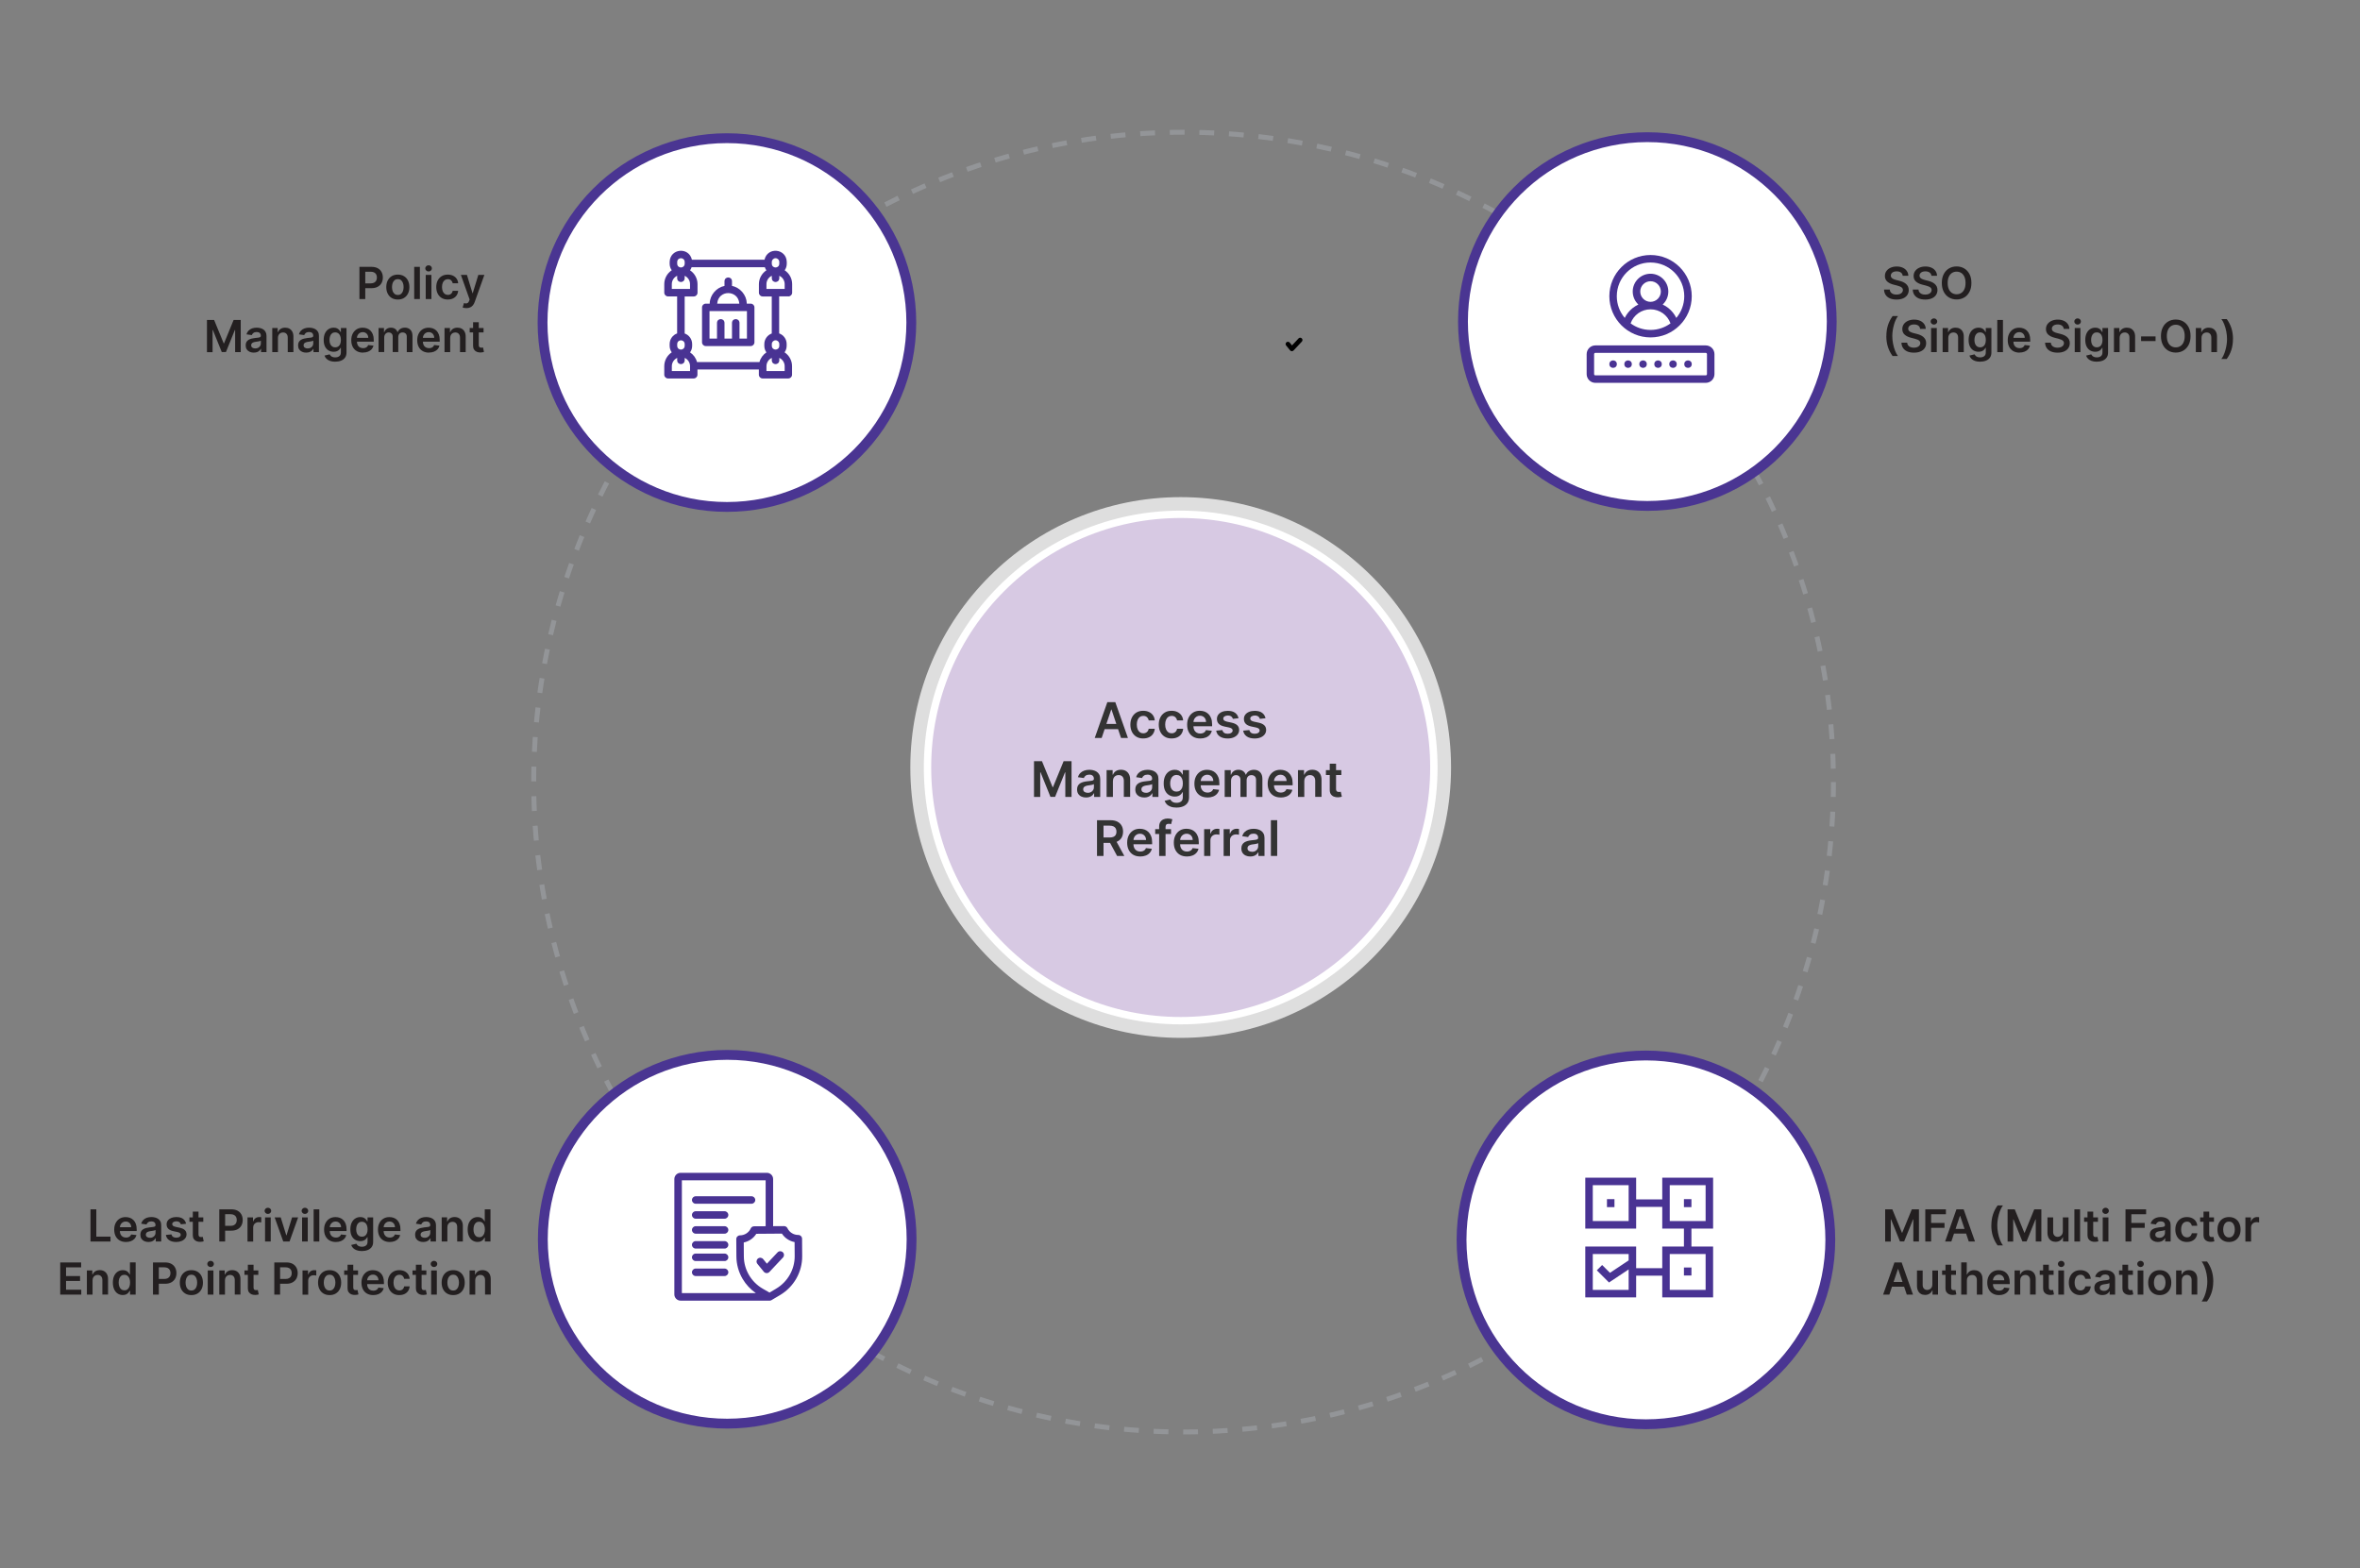 <?xml version="1.0" encoding="UTF-8"?>
<svg id="Outline" xmlns="http://www.w3.org/2000/svg" viewBox="0 0 960 638">
  <rect x="0" y="0" width="960" height="638" fill="#808080" stroke="none"/>
  <defs>
    <style>
      .cls-1 {
        fill: none;
        stroke: #939598;
        stroke-dasharray: 0 0 6.02 6.02;
        stroke-width: 2px;
      }

      .cls-1, .cls-2, .cls-3 {
        stroke-miterlimit: 10;
      }

      .cls-2 {
        fill: #fff;
        stroke: #4a3592;
        stroke-width: 4px;
      }

      .cls-3 {
        fill: #d7c9e3;
        stroke: #fff;
        stroke-width: 3px;
      }

      .cls-4 {
        fill: #493393;
      }

      .cls-4, .cls-5, .cls-6, .cls-7, .cls-8 {
        stroke-width: 0px;
      }

      .cls-5 {
        fill: #231f20;
      }

      .cls-6 {
        fill: #dedede;
      }

      .cls-7 {
        fill: #333;
      }

      .cls-8 {
        fill: #010101;
      }
    </style>
  </defs>
  <circle class="cls-1" cx="481.45" cy="318.14" r="264.35"/>
  <circle class="cls-2" cx="295.7" cy="131.21" r="75"/>
  <circle class="cls-2" cx="295.81" cy="504.1" r="75"/>
  <circle class="cls-2" cx="669.53" cy="504.35" r="75"/>
  <circle class="cls-2" cx="670.11" cy="130.8" r="75"/>
  <circle class="cls-6" cx="480.28" cy="312.2" r="109.98"/>
  <circle class="cls-3" cx="480.28" cy="312.2" r="102.99"/>
  <g>
    <path class="cls-5" d="M773.98,112.15c-.06-.56-.31-.99-.75-1.3-.44-.31-1.01-.47-1.72-.47-.5,0-.92.07-1.27.22-.35.15-.62.35-.81.61-.19.26-.28.55-.29.88,0,.27.06.51.19.71.13.2.3.37.51.51.22.14.46.25.72.35s.53.17.8.24l1.23.31c.49.12.97.27,1.43.47.46.2.87.44,1.23.74s.65.66.87,1.08.32.92.32,1.48c0,.77-.2,1.44-.59,2.02-.39.58-.96,1.04-1.7,1.36-.74.33-1.63.49-2.68.49s-1.9-.16-2.65-.47c-.75-.32-1.33-.78-1.75-1.38-.42-.6-.65-1.34-.68-2.21h2.33c.03.46.17.84.42,1.14.25.3.57.53.97.68.4.15.84.22,1.34.22s.97-.08,1.36-.23c.39-.16.7-.37.92-.65s.33-.61.34-.98c0-.34-.1-.62-.3-.85-.2-.22-.47-.41-.82-.56s-.76-.29-1.23-.41l-1.49-.38c-1.08-.28-1.93-.7-2.55-1.26-.62-.56-.94-1.32-.94-2.25,0-.77.21-1.45.63-2.03.42-.58.99-1.03,1.72-1.35.72-.32,1.54-.48,2.46-.48s1.74.16,2.45.48,1.25.77,1.65,1.34.61,1.22.62,1.96h-2.28Z"/>
    <path class="cls-5" d="M785.66,112.15c-.06-.56-.31-.99-.75-1.3-.44-.31-1.01-.47-1.72-.47-.5,0-.92.07-1.27.22-.35.15-.62.35-.81.61-.19.26-.28.55-.29.88,0,.27.06.51.19.71.13.2.3.37.51.51.22.14.46.25.72.35s.53.17.8.24l1.23.31c.49.12.97.27,1.43.47.46.2.87.44,1.23.74s.65.66.87,1.08.32.92.32,1.48c0,.77-.2,1.44-.59,2.02-.39.58-.96,1.04-1.7,1.36-.74.33-1.63.49-2.68.49s-1.9-.16-2.65-.47c-.75-.32-1.33-.78-1.75-1.38-.42-.6-.65-1.34-.68-2.21h2.33c.03.46.17.84.42,1.14.25.3.57.53.97.68.4.15.84.22,1.34.22s.97-.08,1.36-.23c.39-.16.7-.37.92-.65s.33-.61.34-.98c0-.34-.1-.62-.3-.85-.2-.22-.47-.41-.82-.56s-.76-.29-1.23-.41l-1.49-.38c-1.08-.28-1.93-.7-2.55-1.26-.62-.56-.94-1.32-.94-2.25,0-.77.21-1.45.63-2.03.42-.58.99-1.03,1.72-1.35.72-.32,1.54-.48,2.46-.48s1.74.16,2.45.48,1.25.77,1.65,1.34.61,1.22.62,1.96h-2.28Z"/>
    <path class="cls-5" d="M801.93,115.1c0,1.41-.26,2.62-.79,3.62s-1.24,1.77-2.15,2.3c-.91.53-1.93.8-3.08.8s-2.17-.27-3.08-.8c-.91-.54-1.62-1.3-2.15-2.31s-.79-2.21-.79-3.61.26-2.62.79-3.62,1.24-1.77,2.15-2.3c.91-.53,1.93-.8,3.08-.8s2.17.27,3.08.8c.91.53,1.62,1.3,2.15,2.3s.79,2.21.79,3.62ZM799.54,115.1c0-.99-.15-1.83-.46-2.52-.31-.68-.74-1.2-1.28-1.55s-1.17-.53-1.89-.53-1.34.18-1.89.53c-.54.35-.97.87-1.28,1.55-.31.68-.46,1.52-.46,2.52s.15,1.83.46,2.52c.31.68.74,1.2,1.28,1.55.55.35,1.17.53,1.89.53s1.34-.18,1.89-.53.97-.87,1.28-1.55c.31-.68.46-1.52.46-2.52Z"/>
    <path class="cls-5" d="M767.34,136.7c0-1.6.21-3.07.64-4.41s1.06-2.58,1.9-3.72h2.18c-.32.42-.63.94-.91,1.55s-.53,1.28-.73,2.01c-.21.73-.37,1.48-.49,2.26s-.18,1.55-.18,2.31c0,1.01.1,2.03.3,3.07.2,1.04.48,2,.82,2.88.35.88.74,1.61,1.17,2.17h-2.18c-.84-1.14-1.47-2.38-1.9-3.72s-.64-2.81-.64-4.4Z"/>
    <path class="cls-5" d="M781.06,133.75c-.06-.56-.31-.99-.75-1.3-.44-.31-1.01-.47-1.72-.47-.5,0-.92.07-1.27.22-.35.15-.62.35-.81.61-.19.26-.28.55-.29.88,0,.27.06.51.19.71.13.2.3.37.51.51.22.14.46.25.72.35s.53.17.8.24l1.23.31c.49.12.97.27,1.43.47.46.2.87.44,1.23.74s.65.66.87,1.08.32.92.32,1.48c0,.77-.2,1.44-.59,2.02-.39.58-.96,1.04-1.7,1.36-.74.33-1.63.49-2.68.49s-1.9-.16-2.65-.47c-.75-.32-1.33-.78-1.75-1.38-.42-.6-.65-1.34-.68-2.21h2.33c.03.46.17.84.42,1.14.25.3.57.53.97.68.4.15.84.22,1.34.22s.97-.08,1.36-.23c.39-.16.7-.37.92-.65s.33-.61.34-.98c0-.34-.1-.62-.3-.85-.2-.22-.47-.41-.82-.56s-.76-.29-1.23-.41l-1.49-.38c-1.08-.28-1.93-.7-2.55-1.26-.62-.56-.94-1.32-.94-2.25,0-.77.21-1.45.63-2.03.42-.58.99-1.03,1.72-1.35.72-.32,1.54-.48,2.46-.48s1.74.16,2.45.48,1.25.77,1.65,1.34.61,1.22.62,1.96h-2.28Z"/>
    <path class="cls-5" d="M786.69,132.03c-.37,0-.68-.12-.95-.37-.26-.25-.4-.54-.4-.89s.13-.64.4-.89c.26-.25.58-.37.95-.37s.69.12.95.37c.26.25.39.54.39.89s-.13.64-.39.89c-.26.25-.58.37-.95.37ZM785.53,143.24v-9.82h2.31v9.82h-2.31Z"/>
    <path class="cls-5" d="M792.53,137.49v5.75h-2.31v-9.82h2.21v1.67h.12c.23-.55.59-.99,1.08-1.31.5-.32,1.11-.49,1.84-.49.68,0,1.27.14,1.77.43.5.29.9.71,1.18,1.26.28.55.42,1.22.41,2v6.25h-2.31v-5.89c0-.66-.17-1.17-.51-1.54-.34-.37-.81-.56-1.4-.56-.4,0-.76.09-1.08.27-.31.18-.56.43-.73.76-.18.33-.27.73-.27,1.21Z"/>
    <path class="cls-5" d="M805.46,147.13c-.83,0-1.54-.11-2.14-.34s-1.08-.52-1.44-.9-.61-.79-.75-1.25l2.08-.5c.09.19.23.38.41.57.18.19.42.35.73.47.3.13.69.19,1.15.19.66,0,1.2-.16,1.63-.48s.65-.84.65-1.56v-1.86h-.12c-.12.24-.29.48-.52.73-.23.25-.53.46-.9.63-.37.17-.84.26-1.4.26-.75,0-1.44-.18-2.05-.53-.61-.36-1.1-.89-1.46-1.6s-.54-1.6-.54-2.67.18-1.99.54-2.73c.36-.74.85-1.31,1.46-1.69.61-.39,1.3-.58,2.05-.58.58,0,1.05.1,1.42.29s.67.43.89.7.39.53.5.76h.13v-1.62h2.28v9.98c0,.84-.2,1.53-.6,2.08s-.95.96-1.64,1.23c-.7.27-1.48.41-2.37.41ZM805.48,141.29c.49,0,.91-.12,1.25-.36.35-.24.61-.58.79-1.03.18-.45.27-.98.27-1.61s-.09-1.16-.26-1.62c-.18-.46-.44-.83-.78-1.08s-.76-.39-1.26-.39-.95.13-1.29.4c-.34.27-.6.64-.78,1.1-.17.47-.26,1-.26,1.59s.09,1.13.27,1.58c.18.45.44.8.79,1.05.35.25.77.37,1.28.37Z"/>
    <path class="cls-5" d="M814.76,130.15v13.09h-2.31v-13.09h2.31Z"/>
    <path class="cls-5" d="M821.49,143.44c-.98,0-1.83-.21-2.55-.62-.71-.41-1.26-.99-1.65-1.75-.38-.76-.58-1.65-.58-2.68s.19-1.9.58-2.66c.39-.77.93-1.36,1.62-1.79s1.51-.64,2.45-.64c.61,0,1.18.1,1.72.29s1.02.49,1.43.9c.42.41.74.92.98,1.54.24.62.36,1.37.36,2.23v.71h-8.05v-1.56h5.83c0-.44-.1-.84-.29-1.19-.19-.35-.45-.62-.78-.82-.33-.2-.72-.3-1.17-.3-.47,0-.89.11-1.25.34-.36.23-.64.53-.83.89s-.3.77-.3,1.21v1.36c0,.57.1,1.06.31,1.47.21.41.5.72.88.93s.81.32,1.32.32c.34,0,.64-.05.91-.14.27-.1.51-.24.71-.43.2-.19.35-.42.45-.7l2.16.24c-.14.57-.4,1.07-.78,1.49-.38.42-.87.75-1.46.98-.59.23-1.27.35-2.03.35Z"/>
    <path class="cls-5" d="M839.49,133.75c-.06-.56-.31-.99-.75-1.3-.44-.31-1.01-.47-1.72-.47-.5,0-.92.07-1.27.22-.35.15-.62.35-.81.61-.19.26-.28.55-.29.88,0,.27.06.51.19.71.13.2.3.37.51.51.22.14.46.25.72.35s.53.17.8.24l1.23.31c.49.12.97.27,1.43.47.46.2.87.44,1.23.74s.65.66.87,1.08.32.92.32,1.48c0,.77-.2,1.44-.59,2.02-.39.58-.96,1.04-1.7,1.36-.74.33-1.63.49-2.68.49s-1.9-.16-2.65-.47c-.75-.32-1.33-.78-1.75-1.38-.42-.6-.65-1.34-.68-2.21h2.33c.03.46.17.84.42,1.14.25.3.57.53.97.68.4.15.84.22,1.34.22s.97-.08,1.36-.23c.39-.16.7-.37.92-.65s.33-.61.34-.98c0-.34-.1-.62-.3-.85-.2-.22-.47-.41-.82-.56s-.76-.29-1.23-.41l-1.49-.38c-1.08-.28-1.93-.7-2.55-1.26-.62-.56-.94-1.32-.94-2.25,0-.77.21-1.45.63-2.03.42-.58.99-1.03,1.72-1.35.72-.32,1.54-.48,2.46-.48s1.74.16,2.45.48,1.25.77,1.65,1.34.61,1.22.62,1.96h-2.28Z"/>
    <path class="cls-5" d="M845.13,132.03c-.37,0-.68-.12-.95-.37-.26-.25-.4-.54-.4-.89s.13-.64.4-.89c.26-.25.58-.37.95-.37s.69.12.95.37c.26.25.39.54.39.89s-.13.64-.39.89c-.26.25-.58.37-.95.37ZM843.96,143.24v-9.82h2.31v9.82h-2.31Z"/>
    <path class="cls-5" d="M852.92,147.13c-.83,0-1.54-.11-2.14-.34s-1.08-.52-1.44-.9-.61-.79-.75-1.25l2.08-.5c.09.19.23.38.41.57.18.19.42.35.73.47.3.13.69.19,1.15.19.66,0,1.2-.16,1.63-.48s.65-.84.65-1.56v-1.86h-.12c-.12.24-.29.48-.52.73-.23.25-.53.46-.9.63-.37.17-.84.26-1.4.26-.75,0-1.44-.18-2.05-.53-.61-.36-1.1-.89-1.46-1.6s-.54-1.6-.54-2.67.18-1.99.54-2.73c.36-.74.85-1.31,1.46-1.69.61-.39,1.3-.58,2.05-.58.58,0,1.05.1,1.42.29s.67.43.89.7.39.53.5.76h.13v-1.62h2.28v9.98c0,.84-.2,1.53-.6,2.08s-.95.96-1.64,1.23c-.7.27-1.48.41-2.37.41ZM852.94,141.29c.49,0,.91-.12,1.25-.36.35-.24.61-.58.79-1.03.18-.45.27-.98.27-1.61s-.09-1.16-.26-1.62c-.18-.46-.44-.83-.78-1.08s-.76-.39-1.26-.39-.95.13-1.29.4c-.34.27-.6.64-.78,1.1-.17.47-.26,1-.26,1.59s.09,1.13.27,1.58c.18.45.44.8.79,1.05.35.25.77.37,1.28.37Z"/>
    <path class="cls-5" d="M862.22,137.49v5.75h-2.31v-9.82h2.21v1.67h.12c.23-.55.59-.99,1.08-1.31.5-.32,1.11-.49,1.84-.49.68,0,1.27.14,1.77.43.5.29.9.71,1.18,1.26.28.55.42,1.22.41,2v6.25h-2.31v-5.89c0-.66-.17-1.17-.51-1.54-.34-.37-.81-.56-1.4-.56-.4,0-.76.09-1.08.27-.31.18-.56.43-.73.76-.18.33-.27.73-.27,1.21Z"/>
    <path class="cls-5" d="M876.84,136.84v1.9h-5.89v-1.9h5.89Z"/>
    <path class="cls-5" d="M891.07,136.7c0,1.41-.26,2.62-.79,3.62s-1.24,1.77-2.15,2.3c-.91.53-1.93.8-3.08.8s-2.17-.27-3.08-.8c-.91-.54-1.62-1.3-2.15-2.31s-.79-2.21-.79-3.61.26-2.62.79-3.62,1.24-1.77,2.15-2.3c.91-.53,1.93-.8,3.08-.8s2.17.27,3.08.8c.91.53,1.62,1.3,2.15,2.3s.79,2.21.79,3.62ZM888.69,136.7c0-.99-.15-1.83-.46-2.52-.31-.68-.74-1.2-1.28-1.55s-1.17-.53-1.89-.53-1.34.18-1.89.53c-.54.35-.97.87-1.28,1.55-.31.68-.46,1.52-.46,2.52s.15,1.83.46,2.52c.31.68.74,1.2,1.28,1.55.55.35,1.17.53,1.89.53s1.34-.18,1.89-.53.97-.87,1.28-1.55c.31-.68.46-1.52.46-2.52Z"/>
    <path class="cls-5" d="M895.53,137.49v5.75h-2.31v-9.82h2.21v1.67h.12c.23-.55.59-.99,1.08-1.31.5-.32,1.11-.49,1.84-.49.68,0,1.27.14,1.77.43.5.29.9.71,1.18,1.26.28.55.42,1.22.41,2v6.25h-2.31v-5.89c0-.66-.17-1.17-.51-1.54-.34-.37-.81-.56-1.4-.56-.4,0-.76.09-1.08.27-.31.18-.56.43-.73.76-.18.33-.27.73-.27,1.21Z"/>
    <path class="cls-5" d="M908.32,137.91c0,1.59-.21,3.06-.64,4.4-.42,1.34-1.06,2.58-1.9,3.72h-2.18c.33-.42.63-.94.91-1.55.28-.61.52-1.28.73-2.01.21-.73.37-1.48.49-2.26s.18-1.55.18-2.3c0-1.01-.1-2.03-.3-3.07-.2-1.04-.48-2-.82-2.88-.35-.89-.74-1.61-1.17-2.17h2.18c.84,1.14,1.47,2.38,1.9,3.72.42,1.34.64,2.81.64,4.41Z"/>
  </g>
  <g>
    <path class="cls-5" d="M766.86,491.93h2.9l3.89,9.49h.15l3.89-9.49h2.9v13.09h-2.28v-8.99h-.12l-3.62,8.96h-1.7l-3.62-8.97h-.12v9.01h-2.28v-13.09Z"/>
    <path class="cls-5" d="M783.17,505.02v-13.09h8.39v1.99h-6.01v3.55h5.44v1.99h-5.44v5.56h-2.37Z"/>
    <path class="cls-5" d="M793.76,505.02h-2.53l4.61-13.09h2.93l4.62,13.09h-2.53l-3.5-10.41h-.1l-3.49,10.41ZM793.84,499.88h6.9v1.91h-6.9v-1.91Z"/>
    <path class="cls-5" d="M810.05,498.47c0-1.6.21-3.07.64-4.41.42-1.34,1.06-2.58,1.9-3.72h2.18c-.32.42-.63.94-.91,1.55-.28.61-.53,1.28-.73,2.01-.21.73-.37,1.48-.49,2.26-.12.78-.18,1.55-.18,2.31,0,1.01.1,2.03.3,3.07.2,1.04.48,2,.82,2.88.35.88.74,1.61,1.17,2.17h-2.18c-.84-1.14-1.47-2.38-1.9-3.72s-.64-2.81-.64-4.4Z"/>
    <path class="cls-5" d="M816.66,491.93h2.9l3.89,9.49h.15l3.89-9.49h2.9v13.09h-2.28v-8.99h-.12l-3.62,8.96h-1.7l-3.62-8.97h-.12v9.01h-2.28v-13.09Z"/>
    <path class="cls-5" d="M839.12,500.89v-5.69h2.31v9.82h-2.24v-1.75h-.1c-.22.55-.58,1-1.09,1.35s-1.13.52-1.86.52c-.64,0-1.21-.14-1.7-.43-.49-.29-.88-.71-1.15-1.26s-.42-1.22-.42-2v-6.25h2.31v5.89c0,.62.17,1.12.51,1.48.34.37.79.55,1.34.55.34,0,.67-.08.99-.25.32-.17.58-.41.79-.74s.31-.75.31-1.24Z"/>
    <path class="cls-5" d="M846.13,491.93v13.09h-2.31v-13.09h2.31Z"/>
    <path class="cls-5" d="M853.41,495.2v1.79h-5.64v-1.79h5.64ZM849.16,492.85h2.31v9.22c0,.31.05.55.14.71s.22.28.38.33c.16.06.33.09.52.09.14,0,.28-.01.4-.03.12-.02.21-.04.28-.06l.39,1.81c-.12.04-.3.09-.53.14-.23.05-.51.08-.83.09-.58.02-1.1-.07-1.57-.26-.46-.19-.83-.5-1.1-.9s-.4-.92-.4-1.53v-9.6Z"/>
    <path class="cls-5" d="M856.51,493.8c-.37,0-.68-.12-.95-.37s-.4-.54-.4-.89.13-.64.4-.89.58-.37.95-.37.69.12.95.37c.26.25.39.54.39.89s-.13.64-.39.89c-.26.25-.58.37-.95.37ZM855.35,505.02v-9.82h2.31v9.82h-2.31Z"/>
    <path class="cls-5" d="M864.61,505.02v-13.09h8.39v1.99h-6.01v3.55h5.44v1.99h-5.44v5.56h-2.37Z"/>
    <path class="cls-5" d="M877.79,505.21c-.62,0-1.18-.11-1.68-.34-.5-.22-.89-.55-1.18-.99-.29-.44-.43-.98-.43-1.62,0-.55.1-1.01.31-1.37.21-.36.48-.65.84-.87.35-.22.75-.38,1.2-.5.45-.11.91-.19,1.38-.25.58-.06,1.04-.11,1.4-.16.36-.05.62-.12.78-.23s.25-.27.25-.49v-.04c0-.48-.14-.85-.43-1.12-.29-.26-.7-.4-1.23-.4-.57,0-1.02.12-1.35.37s-.55.54-.67.88l-2.16-.31c.17-.6.45-1.1.84-1.5.39-.4.87-.71,1.44-.91s1.19-.3,1.88-.3c.47,0,.94.06,1.41.17.47.11.9.29,1.29.55.39.25.7.6.94,1.03.24.43.35.98.35,1.63v6.57h-2.22v-1.35h-.08c-.14.27-.34.53-.59.76s-.57.43-.95.57c-.38.14-.83.21-1.34.21ZM878.39,503.51c.46,0,.87-.09,1.21-.28s.6-.43.79-.74.28-.64.28-1v-1.16c-.07.06-.2.12-.37.17-.17.05-.37.1-.58.13-.21.04-.42.07-.63.1-.21.03-.39.06-.54.08-.35.05-.65.12-.93.23s-.49.25-.65.44c-.16.19-.24.43-.24.73,0,.43.16.75.47.96.31.22.71.33,1.19.33Z"/>
    <path class="cls-5" d="M889.59,505.21c-.98,0-1.82-.21-2.52-.65-.7-.43-1.24-1.03-1.62-1.79s-.57-1.64-.57-2.63.19-1.88.58-2.64c.38-.76.93-1.36,1.63-1.79.7-.43,1.53-.64,2.49-.64.8,0,1.5.15,2.12.44.62.29,1.11.7,1.47,1.23.37.53.58,1.15.63,1.86h-2.21c-.09-.47-.3-.87-.64-1.19-.33-.32-.78-.48-1.34-.48-.47,0-.89.13-1.25.38-.36.25-.64.62-.83,1.09s-.3,1.04-.3,1.7.1,1.24.29,1.72c.2.48.47.85.83,1.11.36.26.77.39,1.26.39.34,0,.65-.06.92-.19s.5-.32.68-.57c.18-.25.31-.55.38-.9h2.21c-.06.69-.26,1.31-.61,1.84-.35.54-.83.95-1.44,1.25s-1.33.45-2.15.45Z"/>
    <path class="cls-5" d="M900.6,495.2v1.79h-5.64v-1.79h5.64ZM896.35,492.85h2.31v9.22c0,.31.05.55.14.71s.22.28.38.33c.16.06.33.09.52.09.14,0,.28-.01.4-.03.12-.02.21-.04.28-.06l.39,1.81c-.12.04-.3.09-.53.14-.23.05-.51.08-.83.09-.58.02-1.1-.07-1.57-.26-.46-.19-.83-.5-1.1-.9s-.4-.92-.4-1.53v-9.6Z"/>
    <path class="cls-5" d="M906.72,505.21c-.96,0-1.79-.21-2.49-.63s-1.25-1.01-1.63-1.77c-.39-.76-.58-1.64-.58-2.66s.19-1.9.58-2.67.93-1.36,1.63-1.78,1.53-.63,2.49-.63,1.79.21,2.49.63,1.25,1.01,1.63,1.78.58,1.65.58,2.67-.19,1.9-.58,2.66c-.39.76-.93,1.35-1.63,1.77s-1.53.63-2.49.63ZM906.73,503.35c.52,0,.95-.14,1.3-.43.35-.29.61-.67.78-1.16.17-.49.26-1.03.26-1.62s-.09-1.15-.26-1.63c-.17-.49-.43-.88-.78-1.17s-.78-.43-1.3-.43-.97.14-1.33.43-.61.68-.79,1.17c-.17.49-.26,1.03-.26,1.63s.09,1.14.26,1.62c.17.49.43.87.79,1.16.35.29.79.43,1.33.43Z"/>
    <path class="cls-5" d="M913.38,505.02v-9.82h2.24v1.64h.1c.18-.57.49-1,.92-1.31.44-.31.94-.46,1.5-.46.13,0,.27,0,.43.02.16,0,.29.03.4.05v2.13c-.1-.03-.25-.06-.46-.09-.21-.03-.42-.04-.61-.04-.42,0-.8.09-1.13.27-.33.18-.6.43-.79.75-.19.32-.29.69-.29,1.11v5.77h-2.31Z"/>
    <path class="cls-5" d="M768.54,526.62h-2.53l4.61-13.09h2.93l4.62,13.09h-2.53l-3.5-10.41h-.1l-3.49,10.41ZM768.63,521.48h6.9v1.91h-6.9v-1.91Z"/>
    <path class="cls-5" d="M786.04,522.49v-5.69h2.31v9.82h-2.24v-1.75h-.1c-.22.55-.58,1-1.09,1.35s-1.13.52-1.86.52c-.64,0-1.21-.14-1.7-.43-.49-.29-.88-.71-1.15-1.26s-.42-1.22-.42-2v-6.25h2.31v5.89c0,.62.17,1.12.51,1.48.34.37.79.55,1.34.55.34,0,.67-.08.99-.25.32-.17.58-.41.79-.74s.31-.75.31-1.24Z"/>
    <path class="cls-5" d="M795.64,516.8v1.79h-5.64v-1.79h5.64ZM791.39,514.45h2.31v9.22c0,.31.05.55.14.71s.22.28.38.33c.16.06.33.09.52.09.14,0,.28-.01.4-.03.12-.02.21-.04.28-.06l.39,1.81c-.12.04-.3.09-.53.14-.23.05-.51.08-.83.09-.58.02-1.1-.07-1.57-.26-.46-.19-.83-.5-1.1-.9s-.4-.92-.4-1.53v-9.6Z"/>
    <path class="cls-5" d="M800.09,520.86v5.75h-2.31v-13.09h2.26v4.94h.11c.23-.55.59-.99,1.07-1.31.48-.32,1.1-.48,1.85-.48.68,0,1.28.14,1.78.43.51.29.9.7,1.18,1.25.28.55.42,1.22.42,2.01v6.25h-2.31v-5.89c0-.66-.17-1.17-.51-1.54-.34-.37-.81-.55-1.42-.55-.41,0-.77.09-1.1.27-.32.18-.57.43-.75.76-.18.33-.27.74-.27,1.21Z"/>
    <path class="cls-5" d="M813.16,526.81c-.98,0-1.83-.21-2.55-.62s-1.26-1-1.65-1.75c-.38-.76-.58-1.65-.58-2.67s.19-1.9.58-2.66.93-1.36,1.62-1.79c.69-.43,1.51-.64,2.45-.64.61,0,1.18.1,1.72.29.54.19,1.02.49,1.43.9.42.4.74.92.98,1.54.24.62.36,1.37.36,2.23v.71h-8.05v-1.56h5.83c0-.44-.1-.84-.29-1.19s-.45-.62-.78-.82c-.33-.2-.72-.3-1.17-.3-.47,0-.89.11-1.25.34-.36.23-.64.53-.83.9-.2.37-.3.77-.3,1.21v1.36c0,.57.1,1.06.31,1.47.21.41.5.72.88.93s.81.32,1.32.32c.34,0,.64-.05.91-.14s.51-.24.71-.42c.2-.19.35-.42.45-.7l2.16.24c-.14.57-.4,1.07-.78,1.49-.38.42-.87.75-1.46.98-.59.23-1.27.35-2.03.35Z"/>
    <path class="cls-5" d="M821.79,520.86v5.75h-2.31v-9.82h2.21v1.67h.12c.23-.55.59-.99,1.08-1.31.5-.32,1.11-.49,1.84-.49.68,0,1.27.15,1.77.43.5.29.9.71,1.18,1.26.28.55.42,1.22.41,2v6.25h-2.31v-5.89c0-.66-.17-1.17-.51-1.54-.34-.37-.81-.56-1.4-.56-.4,0-.76.09-1.08.27-.31.18-.56.43-.73.76-.18.33-.27.74-.27,1.21Z"/>
    <path class="cls-5" d="M835.36,516.8v1.79h-5.64v-1.79h5.64ZM831.11,514.45h2.31v9.22c0,.31.05.55.14.71s.22.28.38.33c.16.06.33.09.52.09.14,0,.28-.01.4-.03.12-.02.21-.04.28-.06l.39,1.81c-.12.04-.3.09-.53.14-.23.05-.51.08-.83.09-.58.02-1.1-.07-1.57-.26-.46-.19-.83-.5-1.1-.9s-.4-.92-.4-1.53v-9.6Z"/>
    <path class="cls-5" d="M838.46,515.4c-.37,0-.68-.12-.95-.37s-.4-.54-.4-.89.13-.64.4-.89.58-.37.95-.37.69.12.95.37c.26.25.39.54.39.89s-.13.64-.39.89c-.26.25-.58.37-.95.37ZM837.29,526.62v-9.82h2.31v9.82h-2.31Z"/>
    <path class="cls-5" d="M846.27,526.81c-.98,0-1.82-.21-2.52-.65-.7-.43-1.24-1.03-1.62-1.79s-.57-1.64-.57-2.63.19-1.88.58-2.64c.38-.76.93-1.36,1.63-1.79.7-.43,1.53-.64,2.49-.64.8,0,1.5.15,2.12.44.62.29,1.11.7,1.47,1.23.37.53.58,1.15.63,1.86h-2.21c-.09-.47-.3-.87-.64-1.19-.33-.32-.78-.48-1.34-.48-.47,0-.89.13-1.25.38-.36.25-.64.62-.83,1.09s-.3,1.04-.3,1.7.1,1.24.29,1.72c.2.48.47.85.83,1.11.36.26.77.39,1.26.39.34,0,.65-.06.92-.19s.5-.32.68-.57c.18-.25.31-.55.38-.9h2.21c-.06.69-.26,1.31-.61,1.84-.35.54-.83.95-1.44,1.25s-1.33.45-2.15.45Z"/>
    <path class="cls-5" d="M855.21,526.81c-.62,0-1.18-.11-1.68-.34-.5-.22-.89-.55-1.18-.99-.29-.44-.43-.98-.43-1.62,0-.55.1-1.01.31-1.37.21-.36.48-.65.84-.87.35-.22.75-.38,1.2-.5.45-.11.91-.19,1.38-.25.58-.06,1.04-.11,1.4-.16.36-.05.62-.12.78-.23s.25-.27.25-.49v-.04c0-.48-.14-.85-.43-1.12-.29-.26-.7-.4-1.23-.4-.57,0-1.02.12-1.35.37s-.55.54-.67.88l-2.16-.31c.17-.6.45-1.1.84-1.5.39-.4.87-.71,1.44-.91s1.19-.3,1.88-.3c.47,0,.94.06,1.41.17.47.11.9.29,1.29.55.39.25.7.6.94,1.03.24.43.35.98.35,1.63v6.57h-2.22v-1.35h-.08c-.14.27-.34.53-.59.76s-.57.43-.95.57c-.38.14-.83.21-1.34.21ZM855.81,525.11c.46,0,.87-.09,1.21-.28s.6-.43.79-.74.28-.64.28-1v-1.16c-.07.06-.2.12-.37.17-.17.05-.37.1-.58.13-.21.04-.42.07-.63.1-.21.03-.39.06-.54.08-.35.05-.65.12-.93.23s-.49.25-.65.44c-.16.19-.24.43-.24.73,0,.43.16.75.47.96.31.22.71.33,1.19.33Z"/>
    <path class="cls-5" d="M867.62,516.8v1.79h-5.64v-1.79h5.64ZM863.37,514.45h2.31v9.22c0,.31.05.55.14.71s.22.28.38.33c.16.06.33.09.52.09.14,0,.28-.01.4-.03.12-.02.21-.04.28-.06l.39,1.81c-.12.04-.3.09-.53.14-.23.05-.51.08-.83.09-.58.02-1.1-.07-1.57-.26-.46-.19-.83-.5-1.1-.9s-.4-.92-.4-1.53v-9.6Z"/>
    <path class="cls-5" d="M870.73,515.4c-.37,0-.68-.12-.95-.37s-.4-.54-.4-.89.13-.64.4-.89.58-.37.95-.37.69.12.95.37c.26.25.39.54.39.89s-.13.64-.39.89c-.26.25-.58.37-.95.37ZM869.56,526.62v-9.82h2.31v9.82h-2.31Z"/>
    <path class="cls-5" d="M878.54,526.81c-.96,0-1.79-.21-2.49-.63s-1.25-1.01-1.63-1.77c-.39-.76-.58-1.64-.58-2.66s.19-1.9.58-2.67.93-1.36,1.63-1.78,1.53-.63,2.49-.63,1.79.21,2.49.63,1.25,1.01,1.63,1.78.58,1.65.58,2.67-.19,1.9-.58,2.66c-.39.76-.93,1.35-1.63,1.77s-1.53.63-2.49.63ZM878.55,524.95c.52,0,.95-.14,1.3-.43.35-.29.61-.67.78-1.16.17-.49.26-1.03.26-1.62s-.09-1.15-.26-1.63c-.17-.49-.43-.88-.78-1.17s-.78-.43-1.3-.43-.97.14-1.33.43-.61.68-.79,1.17c-.17.49-.26,1.03-.26,1.63s.09,1.14.26,1.62c.17.49.43.87.79,1.16.35.29.79.43,1.33.43Z"/>
    <path class="cls-5" d="M887.51,520.86v5.75h-2.31v-9.82h2.21v1.67h.12c.23-.55.59-.99,1.08-1.31.5-.32,1.11-.49,1.84-.49.68,0,1.27.15,1.77.43.5.29.9.71,1.18,1.26.28.55.42,1.22.41,2v6.25h-2.31v-5.89c0-.66-.17-1.17-.51-1.54-.34-.37-.81-.56-1.4-.56-.4,0-.76.09-1.08.27-.31.18-.56.43-.73.76-.18.33-.27.74-.27,1.21Z"/>
    <path class="cls-5" d="M900.3,521.28c0,1.59-.21,3.06-.64,4.4-.42,1.34-1.06,2.58-1.9,3.72h-2.18c.33-.42.63-.94.91-1.55.28-.61.52-1.28.73-2.01.21-.73.37-1.48.49-2.26.12-.78.18-1.55.18-2.3,0-1.01-.1-2.03-.3-3.07-.2-1.04-.48-2-.82-2.88-.35-.89-.74-1.61-1.17-2.17h2.18c.84,1.14,1.47,2.38,1.9,3.72.42,1.34.64,2.81.64,4.41Z"/>
  </g>
  <g>
    <path class="cls-5" d="M36.81,505.02v-13.09h2.37v11.1h5.77v1.99h-8.14Z"/>
    <path class="cls-5" d="M51.24,505.21c-.98,0-1.83-.21-2.55-.62s-1.26-1-1.65-1.75c-.38-.76-.58-1.65-.58-2.67s.19-1.9.58-2.66.93-1.36,1.62-1.79c.7-.43,1.51-.64,2.45-.64.6,0,1.18.1,1.72.29.54.19,1.02.49,1.43.9.42.4.74.92.98,1.54.24.62.36,1.37.36,2.23v.71h-8.05v-1.56h5.83c0-.44-.1-.84-.29-1.19s-.45-.62-.78-.82c-.33-.2-.72-.3-1.17-.3-.47,0-.89.11-1.25.34-.36.23-.64.53-.83.9-.2.37-.3.77-.3,1.21v1.36c0,.57.1,1.06.31,1.47.21.41.5.72.88.93s.81.32,1.32.32c.34,0,.64-.05.91-.14.27-.1.51-.24.71-.42.2-.19.35-.42.46-.7l2.16.24c-.14.57-.4,1.07-.78,1.49-.38.42-.87.75-1.46.98-.59.23-1.27.35-2.03.35Z"/>
    <path class="cls-5" d="M60.39,505.21c-.62,0-1.18-.11-1.68-.34s-.89-.55-1.18-.99c-.29-.44-.43-.98-.43-1.62,0-.55.1-1.01.31-1.37s.48-.65.84-.87c.35-.22.75-.38,1.2-.5.45-.11.91-.19,1.38-.25.58-.06,1.04-.11,1.4-.16s.62-.12.78-.23.25-.27.25-.49v-.04c0-.48-.14-.85-.43-1.12-.29-.26-.7-.4-1.23-.4-.57,0-1.01.12-1.34.37-.33.25-.55.54-.67.88l-2.16-.31c.17-.6.45-1.1.84-1.5.39-.4.87-.71,1.44-.91s1.19-.3,1.88-.3c.47,0,.94.06,1.41.17.47.11.9.29,1.29.55.39.25.7.6.94,1.03.24.43.35.98.35,1.63v6.57h-2.22v-1.35h-.08c-.14.27-.34.53-.59.76-.25.24-.57.43-.95.57-.38.14-.83.21-1.34.21ZM60.99,503.51c.46,0,.87-.09,1.21-.28.34-.19.6-.43.79-.74.18-.31.28-.64.28-1v-1.16c-.07.06-.2.12-.37.17s-.37.1-.58.13c-.21.04-.42.07-.63.1-.21.03-.39.06-.54.08-.34.05-.65.12-.93.23-.27.11-.49.25-.65.44s-.24.43-.24.73c0,.43.16.75.47.96s.71.33,1.19.33Z"/>
    <path class="cls-5" d="M75.67,497.79l-2.11.23c-.06-.21-.16-.41-.31-.6s-.34-.34-.59-.45c-.25-.12-.55-.17-.91-.17-.48,0-.89.1-1.21.31-.33.21-.49.48-.48.81,0,.29.1.52.32.7.22.18.57.33,1.07.44l1.67.36c.93.2,1.62.52,2.07.95.45.44.68,1,.69,1.71,0,.62-.18,1.16-.54,1.63-.36.47-.85.84-1.48,1.1-.63.26-1.36.4-2.17.4-1.2,0-2.17-.25-2.9-.76s-1.17-1.21-1.31-2.11l2.26-.22c.1.44.32.78.65,1,.33.23.77.34,1.3.34s.99-.11,1.33-.34c.33-.23.5-.51.5-.84,0-.28-.11-.51-.32-.7-.21-.18-.55-.32-1-.42l-1.67-.35c-.94-.2-1.64-.53-2.09-.99s-.67-1.06-.67-1.77c0-.6.16-1.13.5-1.58s.8-.79,1.4-1.04c.6-.25,1.29-.37,2.07-.37,1.15,0,2.06.25,2.72.74.66.49,1.07,1.15,1.23,1.99Z"/>
    <path class="cls-5" d="M82.69,495.2v1.79h-5.64v-1.79h5.64ZM78.44,492.85h2.31v9.22c0,.31.05.55.14.71.1.16.22.28.38.33.16.06.33.09.52.09.15,0,.28-.01.4-.03.12-.02.21-.04.28-.06l.39,1.81c-.12.04-.3.09-.53.14-.23.05-.51.08-.83.09-.58.02-1.1-.07-1.57-.26-.46-.19-.83-.5-1.1-.9s-.4-.92-.4-1.53v-9.6Z"/>
    <path class="cls-5" d="M89.2,505.02v-13.09h4.91c1.01,0,1.85.19,2.54.56s1.2.89,1.55,1.54.53,1.4.53,2.23-.18,1.58-.53,2.24c-.35.65-.88,1.16-1.57,1.54-.69.37-1.54.56-2.55.56h-3.25v-1.95h2.93c.59,0,1.07-.1,1.45-.31s.65-.49.83-.84.27-.77.27-1.23-.09-.87-.27-1.23-.46-.63-.84-.83c-.38-.2-.86-.3-1.45-.3h-2.17v11.11h-2.37Z"/>
    <path class="cls-5" d="M100.68,505.02v-9.82h2.24v1.64h.1c.18-.57.49-1,.92-1.31.44-.31.94-.46,1.5-.46.13,0,.27,0,.43.02.16,0,.29.03.4.05v2.13c-.1-.03-.25-.06-.46-.09-.21-.03-.41-.04-.61-.04-.42,0-.8.09-1.13.27-.33.18-.6.43-.79.75-.19.32-.29.69-.29,1.11v5.77h-2.31Z"/>
    <path class="cls-5" d="M108.98,493.8c-.37,0-.68-.12-.95-.37s-.4-.54-.4-.89.13-.64.4-.89.58-.37.95-.37.69.12.95.37.39.54.39.89-.13.64-.39.89-.58.37-.95.37ZM107.82,505.02v-9.82h2.31v9.82h-2.31Z"/>
    <path class="cls-5" d="M121.28,495.2l-3.5,9.82h-2.56l-3.5-9.82h2.47l2.26,7.29h.1l2.26-7.29h2.46Z"/>
    <path class="cls-5" d="M124.04,493.8c-.37,0-.68-.12-.95-.37s-.4-.54-.4-.89.13-.64.4-.89.58-.37.95-.37.69.12.95.37c.26.25.39.54.39.89s-.13.64-.39.89c-.26.25-.58.37-.95.37ZM122.88,505.02v-9.82h2.31v9.82h-2.31Z"/>
    <path class="cls-5" d="M129.89,491.93v13.09h-2.31v-13.09h2.31Z"/>
    <path class="cls-5" d="M136.61,505.21c-.98,0-1.83-.21-2.55-.62-.71-.41-1.26-1-1.65-1.75-.38-.76-.58-1.65-.58-2.67s.19-1.9.58-2.66c.39-.76.93-1.36,1.62-1.79.69-.43,1.51-.64,2.45-.64.61,0,1.18.1,1.72.29.54.19,1.02.49,1.43.9.42.4.74.92.98,1.54.24.62.36,1.37.36,2.23v.71h-8.05v-1.56h5.83c0-.44-.1-.84-.29-1.19s-.45-.62-.78-.82c-.33-.2-.72-.3-1.17-.3-.47,0-.89.11-1.25.34-.36.23-.64.53-.83.9-.2.37-.3.77-.3,1.21v1.36c0,.57.1,1.06.31,1.47.21.41.5.72.88.93s.81.32,1.32.32c.34,0,.64-.05.91-.14.27-.1.51-.24.71-.42s.35-.42.45-.7l2.16.24c-.14.57-.4,1.07-.78,1.49-.38.42-.87.75-1.46.98-.59.23-1.27.35-2.03.35Z"/>
    <path class="cls-5" d="M147.2,508.9c-.83,0-1.54-.11-2.14-.34s-1.08-.52-1.44-.9c-.36-.38-.61-.79-.75-1.25l2.08-.5c.09.19.23.38.41.57.18.19.42.35.72.47s.69.19,1.15.19c.66,0,1.2-.16,1.63-.48.43-.32.65-.84.65-1.56v-1.86h-.12c-.12.24-.29.48-.52.74-.23.25-.53.46-.9.63-.37.17-.84.26-1.4.26-.75,0-1.44-.18-2.05-.53-.61-.36-1.1-.89-1.46-1.6-.36-.71-.54-1.6-.54-2.67s.18-1.99.54-2.73c.36-.74.85-1.31,1.46-1.69.61-.39,1.3-.58,2.05-.58.58,0,1.05.1,1.42.29.37.19.67.43.89.7.22.27.39.52.5.76h.13v-1.62h2.28v9.98c0,.84-.2,1.53-.6,2.08-.4.55-.95.96-1.64,1.23-.69.27-1.48.41-2.36.41ZM147.22,503.06c.49,0,.91-.12,1.25-.36.34-.24.61-.58.79-1.03.18-.45.27-.98.27-1.61s-.09-1.16-.27-1.62c-.18-.46-.44-.83-.78-1.08s-.76-.39-1.26-.39-.95.13-1.29.4c-.34.27-.61.64-.78,1.1-.17.47-.26,1-.26,1.59s.09,1.13.26,1.58c.18.45.44.8.79,1.05s.77.37,1.28.37Z"/>
    <path class="cls-5" d="M158.53,505.21c-.98,0-1.83-.21-2.55-.62-.71-.41-1.26-1-1.65-1.75-.38-.76-.58-1.65-.58-2.67s.19-1.9.58-2.66c.38-.76.93-1.36,1.62-1.79.7-.43,1.51-.64,2.45-.64.6,0,1.18.1,1.72.29.54.19,1.02.49,1.43.9.42.4.74.92.98,1.54.24.62.36,1.37.36,2.23v.71h-8.05v-1.56h5.83c0-.44-.1-.84-.29-1.19s-.45-.62-.78-.82-.72-.3-1.17-.3c-.47,0-.89.11-1.25.34-.36.23-.64.53-.83.9-.2.37-.3.77-.3,1.21v1.36c0,.57.1,1.06.31,1.47.21.41.5.72.88.93s.81.32,1.32.32c.34,0,.64-.05.91-.14.27-.1.51-.24.71-.42s.35-.42.45-.7l2.16.24c-.14.57-.39,1.07-.78,1.49-.38.42-.87.75-1.46.98-.59.23-1.27.35-2.03.35Z"/>
    <path class="cls-5" d="M172.15,505.21c-.62,0-1.18-.11-1.68-.34-.5-.22-.89-.55-1.18-.99-.29-.44-.43-.98-.43-1.62,0-.55.1-1.01.31-1.37.2-.36.48-.65.84-.87.35-.22.75-.38,1.2-.5.45-.11.91-.19,1.38-.25.58-.06,1.04-.11,1.4-.16.36-.05.62-.12.78-.23s.25-.27.25-.49v-.04c0-.48-.14-.85-.43-1.12-.29-.26-.7-.4-1.23-.4-.57,0-1.01.12-1.34.37-.33.25-.55.54-.67.88l-2.16-.31c.17-.6.45-1.1.84-1.5.39-.4.87-.71,1.44-.91.57-.2,1.19-.3,1.88-.3.47,0,.94.06,1.41.17.47.11.9.29,1.29.55.39.25.7.6.94,1.03.24.43.36.98.36,1.63v6.57h-2.22v-1.35h-.08c-.14.27-.34.53-.59.76s-.57.43-.95.57c-.38.14-.83.21-1.34.21ZM172.75,503.51c.46,0,.87-.09,1.21-.28s.6-.43.79-.74.28-.64.28-1v-1.16c-.07.06-.19.12-.37.17-.17.05-.37.1-.58.13-.21.04-.42.07-.63.1-.21.03-.39.06-.54.08-.35.05-.65.12-.93.23s-.49.25-.65.44c-.16.19-.24.43-.24.73,0,.43.16.75.47.96.31.22.71.33,1.19.33Z"/>
    <path class="cls-5" d="M181.98,499.26v5.75h-2.31v-9.82h2.21v1.67h.12c.23-.55.59-.99,1.08-1.31.5-.32,1.11-.49,1.84-.49.68,0,1.27.15,1.77.43.5.29.9.71,1.18,1.26s.42,1.22.41,2v6.25h-2.31v-5.89c0-.66-.17-1.17-.51-1.54-.34-.37-.81-.56-1.4-.56-.41,0-.76.09-1.08.27-.31.18-.56.43-.73.76-.18.33-.27.74-.27,1.21Z"/>
    <path class="cls-5" d="M194.28,505.19c-.77,0-1.46-.2-2.07-.59s-1.09-.97-1.44-1.73c-.35-.75-.53-1.67-.53-2.75s.18-2.01.54-2.76c.36-.75.85-1.32,1.46-1.71.61-.39,1.3-.58,2.05-.58.58,0,1.05.1,1.42.29.37.19.66.43.88.7.22.27.39.52.5.76h.1v-4.9h2.32v13.09h-2.28v-1.55h-.14c-.12.24-.29.49-.52.76-.23.27-.52.49-.89.68-.37.19-.84.28-1.4.28ZM194.93,503.29c.49,0,.91-.13,1.25-.4.35-.27.61-.64.79-1.12.18-.48.27-1.03.27-1.67s-.09-1.19-.27-1.66c-.18-.47-.44-.83-.78-1.09-.34-.26-.76-.39-1.26-.39s-.95.13-1.29.4-.61.64-.78,1.11c-.17.47-.26,1.01-.26,1.62s.09,1.16.27,1.64c.18.48.44.86.79,1.13.35.27.78.41,1.28.41Z"/>
    <path class="cls-5" d="M24.5,526.62v-13.09h8.51v1.99h-6.14v3.55h5.7v1.99h-5.7v3.57h6.19v1.99h-8.57Z"/>
    <path class="cls-5" d="M37.65,520.86v5.75h-2.31v-9.82h2.21v1.67h.12c.23-.55.59-.99,1.08-1.31.5-.32,1.11-.49,1.84-.49.68,0,1.27.15,1.77.43.5.29.9.71,1.18,1.26s.42,1.22.41,2v6.25h-2.31v-5.89c0-.66-.17-1.17-.51-1.54-.34-.37-.81-.56-1.4-.56-.41,0-.76.09-1.08.27-.31.18-.56.43-.73.76-.18.33-.27.74-.27,1.21Z"/>
    <path class="cls-5" d="M49.95,526.79c-.77,0-1.46-.2-2.07-.59s-1.09-.97-1.44-1.73c-.35-.75-.53-1.67-.53-2.75s.18-2.01.54-2.76c.36-.75.85-1.32,1.46-1.71.61-.39,1.3-.58,2.05-.58.58,0,1.05.1,1.42.29.37.19.66.43.88.7.22.27.39.52.5.76h.1v-4.9h2.32v13.09h-2.28v-1.55h-.14c-.12.24-.29.49-.52.76-.23.27-.52.49-.89.68-.37.19-.84.28-1.4.28ZM50.6,524.89c.49,0,.91-.13,1.25-.4.35-.27.61-.64.79-1.12.18-.48.27-1.03.27-1.67s-.09-1.19-.27-1.66c-.18-.47-.44-.83-.78-1.09-.34-.26-.76-.39-1.26-.39s-.95.13-1.29.4-.61.64-.78,1.11c-.17.47-.26,1.01-.26,1.62s.09,1.16.27,1.64c.18.48.44.86.79,1.13.35.27.78.41,1.28.41Z"/>
    <path class="cls-5" d="M62.23,526.62v-13.09h4.91c1.01,0,1.85.19,2.54.56.68.38,1.2.89,1.55,1.54s.53,1.4.53,2.23-.18,1.58-.53,2.24c-.35.65-.88,1.16-1.57,1.54s-1.54.56-2.55.56h-3.25v-1.95h2.93c.59,0,1.07-.1,1.45-.31s.65-.49.83-.84c.18-.36.27-.77.27-1.23s-.09-.87-.27-1.23c-.18-.35-.46-.63-.84-.83s-.86-.3-1.45-.3h-2.17v11.11h-2.37Z"/>
    <path class="cls-5" d="M77.85,526.81c-.96,0-1.79-.21-2.49-.63s-1.25-1.01-1.63-1.77c-.39-.76-.58-1.64-.58-2.66s.19-1.9.58-2.67.93-1.36,1.63-1.78,1.53-.63,2.49-.63,1.79.21,2.49.63,1.25,1.01,1.63,1.78.58,1.65.58,2.67-.19,1.9-.58,2.66c-.39.76-.93,1.35-1.63,1.77s-1.53.63-2.49.63ZM77.86,524.95c.52,0,.95-.14,1.3-.43.35-.29.61-.67.78-1.16.17-.49.26-1.03.26-1.62s-.09-1.15-.26-1.63c-.17-.49-.43-.88-.78-1.17s-.78-.43-1.3-.43-.97.14-1.33.43-.61.68-.79,1.17c-.17.49-.26,1.03-.26,1.63s.09,1.14.26,1.62c.17.49.43.87.79,1.16.35.29.79.43,1.33.43Z"/>
    <path class="cls-5" d="M85.67,515.4c-.37,0-.68-.12-.95-.37-.26-.25-.4-.54-.4-.89s.13-.64.4-.89c.26-.25.58-.37.95-.37s.69.12.95.37c.26.25.39.54.39.89s-.13.64-.39.89c-.26.25-.58.37-.95.37ZM84.51,526.62v-9.82h2.31v9.82h-2.31Z"/>
    <path class="cls-5" d="M91.51,520.86v5.75h-2.31v-9.82h2.21v1.67h.12c.23-.55.59-.99,1.08-1.31.5-.32,1.11-.49,1.84-.49.68,0,1.27.15,1.77.43.5.29.9.71,1.18,1.26s.42,1.22.41,2v6.25h-2.31v-5.89c0-.66-.17-1.17-.51-1.54-.34-.37-.81-.56-1.4-.56-.41,0-.76.09-1.08.27-.31.18-.56.43-.73.76-.18.33-.27.74-.27,1.21Z"/>
    <path class="cls-5" d="M105.08,516.8v1.79h-5.64v-1.79h5.64ZM100.83,514.45h2.31v9.22c0,.31.05.55.14.71.1.16.22.28.38.33.16.06.33.09.52.09.14,0,.28-.01.4-.03.12-.02.21-.04.28-.06l.39,1.81c-.12.04-.3.09-.53.14-.23.05-.51.08-.83.09-.58.02-1.1-.07-1.57-.26-.46-.19-.83-.5-1.1-.9-.27-.41-.4-.92-.4-1.53v-9.6Z"/>
    <path class="cls-5" d="M111.58,526.62v-13.09h4.91c1.01,0,1.85.19,2.53.56s1.2.89,1.55,1.54.53,1.4.53,2.23-.18,1.58-.53,2.24c-.35.65-.88,1.16-1.57,1.54s-1.54.56-2.55.56h-3.25v-1.95h2.93c.59,0,1.07-.1,1.44-.31s.65-.49.83-.84c.18-.36.27-.77.27-1.23s-.09-.87-.27-1.23c-.18-.35-.46-.63-.84-.83-.38-.2-.86-.3-1.45-.3h-2.17v11.11h-2.37Z"/>
    <path class="cls-5" d="M123.06,526.62v-9.82h2.24v1.64h.1c.18-.57.49-1,.92-1.31.44-.31.94-.46,1.5-.46.13,0,.27,0,.43.02.16,0,.29.03.4.05v2.13c-.1-.03-.25-.06-.46-.09-.21-.03-.41-.04-.61-.04-.42,0-.8.09-1.13.27-.33.18-.6.43-.79.75s-.29.69-.29,1.11v5.77h-2.31Z"/>
    <path class="cls-5" d="M134.08,526.81c-.96,0-1.79-.21-2.49-.63s-1.25-1.01-1.63-1.77c-.38-.76-.58-1.64-.58-2.66s.19-1.9.58-2.67c.39-.76.93-1.36,1.63-1.78s1.54-.63,2.49-.63,1.79.21,2.49.63,1.25,1.01,1.63,1.78c.39.76.58,1.65.58,2.67s-.19,1.9-.58,2.66c-.38.76-.93,1.35-1.63,1.77s-1.53.63-2.49.63ZM134.09,524.95c.52,0,.96-.14,1.3-.43.35-.29.61-.67.78-1.16.17-.49.26-1.03.26-1.62s-.09-1.15-.26-1.63c-.17-.49-.43-.88-.78-1.17s-.78-.43-1.3-.43-.97.14-1.33.43-.61.68-.79,1.17c-.17.49-.26,1.03-.26,1.63s.09,1.14.26,1.62c.17.49.43.87.79,1.16.35.29.79.43,1.33.43Z"/>
    <path class="cls-5" d="M145.64,516.8v1.79h-5.64v-1.79h5.64ZM141.39,514.45h2.31v9.22c0,.31.05.55.14.71s.22.28.38.33c.16.06.33.09.52.09.14,0,.28-.01.4-.03.12-.02.21-.04.28-.06l.39,1.81c-.12.04-.3.09-.53.14-.23.05-.51.08-.83.09-.58.02-1.1-.07-1.57-.26-.46-.19-.83-.5-1.1-.9s-.4-.92-.4-1.53v-9.6Z"/>
    <path class="cls-5" d="M151.82,526.81c-.98,0-1.83-.21-2.55-.62s-1.26-1-1.65-1.75c-.38-.76-.58-1.65-.58-2.67s.19-1.9.58-2.66.93-1.36,1.62-1.79c.7-.43,1.51-.64,2.45-.64.6,0,1.18.1,1.72.29.54.19,1.02.49,1.43.9.42.4.74.92.98,1.54.24.62.36,1.37.36,2.23v.71h-8.05v-1.56h5.83c0-.44-.1-.84-.29-1.19s-.45-.62-.78-.82c-.33-.2-.72-.3-1.17-.3-.47,0-.89.11-1.25.34-.36.23-.64.53-.83.9-.2.37-.3.77-.3,1.21v1.36c0,.57.1,1.06.31,1.47.21.41.5.72.88.93s.81.32,1.32.32c.34,0,.64-.05.91-.14.27-.1.51-.24.71-.42.2-.19.35-.42.46-.7l2.16.24c-.14.57-.4,1.07-.78,1.49-.38.42-.87.75-1.46.98-.59.23-1.27.35-2.03.35Z"/>
    <path class="cls-5" d="M162.43,526.81c-.98,0-1.82-.21-2.52-.65-.7-.43-1.24-1.03-1.62-1.79s-.57-1.64-.57-2.63.19-1.88.58-2.64c.38-.76.93-1.36,1.63-1.79.7-.43,1.53-.64,2.49-.64.8,0,1.5.15,2.12.44.62.29,1.11.7,1.47,1.23.37.53.57,1.15.63,1.86h-2.21c-.09-.47-.3-.87-.64-1.19s-.78-.48-1.34-.48c-.47,0-.89.13-1.25.38s-.64.62-.83,1.09-.3,1.04-.3,1.7.1,1.24.29,1.72c.2.48.47.85.83,1.11.36.26.77.39,1.26.39.34,0,.65-.06.92-.19s.5-.32.68-.57.31-.55.38-.9h2.21c-.06.69-.26,1.31-.61,1.84s-.83.95-1.44,1.25-1.33.45-2.15.45Z"/>
    <path class="cls-5" d="M173.44,516.8v1.79h-5.64v-1.79h5.64ZM169.19,514.45h2.31v9.22c0,.31.05.55.14.71s.22.28.38.33c.16.06.33.09.52.09.14,0,.28-.01.4-.03.12-.02.21-.04.28-.06l.39,1.81c-.12.04-.3.09-.53.14-.23.05-.51.08-.83.09-.58.02-1.1-.07-1.57-.26-.46-.19-.83-.5-1.1-.9s-.4-.92-.4-1.53v-9.6Z"/>
    <path class="cls-5" d="M176.54,515.4c-.37,0-.68-.12-.95-.37-.26-.25-.4-.54-.4-.89s.13-.64.4-.89c.26-.25.58-.37.95-.37s.69.12.95.37.39.54.39.89-.13.64-.39.89-.58.37-.95.37ZM175.38,526.62v-9.82h2.31v9.82h-2.31Z"/>
    <path class="cls-5" d="M184.35,526.81c-.96,0-1.79-.21-2.49-.63s-1.25-1.01-1.63-1.77c-.39-.76-.58-1.64-.58-2.66s.19-1.9.58-2.67c.38-.76.93-1.36,1.63-1.78s1.53-.63,2.49-.63,1.79.21,2.49.63,1.25,1.01,1.63,1.78.58,1.65.58,2.67-.19,1.9-.58,2.66c-.39.76-.93,1.35-1.63,1.77s-1.54.63-2.49.63ZM184.36,524.95c.52,0,.96-.14,1.3-.43.35-.29.61-.67.78-1.16.17-.49.26-1.03.26-1.62s-.09-1.15-.26-1.63c-.17-.49-.43-.88-.78-1.17-.35-.29-.79-.43-1.3-.43s-.97.14-1.33.43-.61.68-.79,1.17c-.17.49-.26,1.03-.26,1.63s.09,1.14.26,1.62c.17.49.44.87.79,1.16.35.29.79.43,1.33.43Z"/>
    <path class="cls-5" d="M193.32,520.86v5.75h-2.31v-9.82h2.21v1.67h.12c.22-.55.59-.99,1.08-1.31.5-.32,1.11-.49,1.84-.49.68,0,1.27.15,1.77.43.5.29.9.71,1.18,1.26s.42,1.22.41,2v6.25h-2.31v-5.89c0-.66-.17-1.17-.51-1.54-.34-.37-.81-.56-1.4-.56-.41,0-.76.09-1.08.27s-.56.43-.74.76-.27.74-.27,1.21Z"/>
  </g>
  <g>
    <path class="cls-5" d="M146.21,121.64v-13.09h4.91c1.01,0,1.85.19,2.54.56s1.2.89,1.55,1.54c.35.65.53,1.4.53,2.23s-.18,1.59-.53,2.24c-.35.65-.88,1.16-1.57,1.54-.69.37-1.54.56-2.55.56h-3.25v-1.95h2.93c.59,0,1.07-.1,1.45-.31s.65-.49.83-.84.27-.77.27-1.23-.09-.87-.27-1.23-.46-.63-.84-.83c-.38-.2-.86-.3-1.45-.3h-2.17v11.11h-2.37Z"/>
    <path class="cls-5" d="M161.83,121.84c-.96,0-1.79-.21-2.49-.63s-1.25-1.01-1.63-1.77c-.39-.76-.58-1.65-.58-2.66s.19-1.9.58-2.67c.38-.76.93-1.35,1.63-1.78s1.53-.63,2.49-.63,1.79.21,2.49.63,1.25,1.01,1.63,1.78.58,1.65.58,2.67-.19,1.9-.58,2.66c-.39.76-.93,1.35-1.63,1.77s-1.54.63-2.49.63ZM161.84,119.98c.52,0,.96-.14,1.3-.43.35-.29.61-.67.78-1.16s.26-1.03.26-1.62-.09-1.15-.26-1.63-.43-.88-.78-1.17c-.35-.29-.79-.43-1.3-.43s-.97.14-1.33.43c-.35.29-.61.68-.79,1.17-.17.49-.26,1.03-.26,1.63s.09,1.14.26,1.62c.17.49.44.87.79,1.16s.79.43,1.33.43Z"/>
    <path class="cls-5" d="M170.8,108.55v13.09h-2.31v-13.09h2.31Z"/>
    <path class="cls-5" d="M174.34,110.43c-.37,0-.68-.12-.95-.37-.26-.25-.4-.54-.4-.89s.13-.64.4-.89c.26-.25.58-.37.95-.37s.69.12.95.37.39.54.39.89-.13.64-.39.89-.58.37-.95.37ZM173.18,121.64v-9.82h2.31v9.82h-2.31Z"/>
    <path class="cls-5" d="M182.16,121.84c-.98,0-1.82-.22-2.52-.65-.7-.43-1.24-1.03-1.62-1.79-.38-.76-.56-1.64-.56-2.63s.19-1.88.57-2.64c.38-.77.93-1.36,1.63-1.79s1.53-.64,2.49-.64c.8,0,1.5.15,2.12.44.62.29,1.11.7,1.47,1.23.37.53.58,1.15.63,1.86h-2.21c-.09-.47-.3-.87-.64-1.19-.33-.32-.78-.48-1.34-.48-.47,0-.89.13-1.25.38s-.64.62-.83,1.09-.3,1.04-.3,1.7.1,1.24.29,1.72c.2.48.47.85.83,1.11s.78.39,1.26.39c.34,0,.65-.06.92-.19.27-.13.5-.32.68-.57.18-.25.31-.55.38-.9h2.21c-.06.69-.26,1.31-.61,1.84-.35.53-.84.95-1.45,1.25s-1.33.45-2.15.45Z"/>
    <path class="cls-5" d="M189.7,125.33c-.32,0-.61-.02-.87-.07-.27-.05-.48-.11-.64-.17l.54-1.8c.34.1.64.15.9.14s.5-.09.7-.25c.2-.16.37-.42.51-.8l.2-.53-3.56-10.02h2.46l2.26,7.42h.1l2.27-7.42h2.46l-3.93,11.01c-.18.52-.43.97-.73,1.34-.3.37-.67.66-1.11.86-.44.2-.96.3-1.56.3Z"/>
    <path class="cls-5" d="M84.2,130.15h2.9l3.89,9.49h.15l3.89-9.49h2.9v13.09h-2.28v-8.99h-.12l-3.62,8.96h-1.7l-3.62-8.97h-.12v9.01h-2.28v-13.09Z"/>
    <path class="cls-5" d="M103.23,143.44c-.62,0-1.18-.11-1.68-.34-.5-.22-.89-.56-1.18-.99-.29-.44-.43-.98-.43-1.62,0-.55.1-1.01.31-1.37.2-.36.48-.65.84-.87s.75-.38,1.2-.5c.45-.11.91-.19,1.38-.25.58-.06,1.04-.11,1.4-.16.36-.05.62-.13.78-.23.16-.1.25-.27.25-.49v-.04c0-.48-.14-.85-.43-1.12-.29-.26-.7-.4-1.23-.4-.57,0-1.02.12-1.35.37s-.55.54-.67.88l-2.16-.31c.17-.6.45-1.1.84-1.5.39-.4.87-.71,1.44-.91.57-.2,1.19-.3,1.88-.3.47,0,.94.06,1.41.17s.9.29,1.28.55c.39.25.7.6.94,1.03.24.44.36.98.36,1.63v6.57h-2.22v-1.35h-.08c-.14.27-.34.53-.59.76-.25.24-.57.43-.95.57-.38.14-.83.21-1.34.21ZM103.83,141.74c.46,0,.87-.09,1.21-.28.34-.19.6-.43.79-.74.19-.31.28-.64.28-1v-1.16c-.07.06-.19.12-.37.17-.17.05-.37.1-.58.13-.21.04-.42.07-.63.1s-.39.06-.54.08c-.35.05-.65.12-.93.23-.27.11-.49.25-.65.44-.16.19-.24.43-.24.73,0,.43.16.75.47.97s.71.33,1.19.33Z"/>
    <path class="cls-5" d="M113.06,137.49v5.75h-2.31v-9.82h2.21v1.67h.12c.23-.55.59-.99,1.08-1.31.5-.32,1.11-.49,1.84-.49.68,0,1.27.14,1.77.43.5.29.9.71,1.18,1.26.28.55.42,1.22.41,2v6.25h-2.31v-5.89c0-.66-.17-1.17-.51-1.54-.34-.37-.81-.56-1.4-.56-.41,0-.76.09-1.08.27-.31.18-.56.43-.73.76-.18.33-.27.73-.27,1.21Z"/>
    <path class="cls-5" d="M124.55,143.44c-.62,0-1.18-.11-1.68-.34-.5-.22-.89-.56-1.18-.99-.29-.44-.43-.98-.43-1.62,0-.55.1-1.01.31-1.37.21-.36.48-.65.84-.87.35-.22.75-.38,1.2-.5.45-.11.91-.19,1.38-.25.58-.06,1.04-.11,1.4-.16.36-.05.62-.13.78-.23.16-.1.25-.27.25-.49v-.04c0-.48-.14-.85-.43-1.12-.29-.26-.7-.4-1.23-.4-.57,0-1.01.12-1.34.37-.33.25-.55.54-.67.88l-2.16-.31c.17-.6.45-1.1.84-1.5.39-.4.87-.71,1.44-.91.57-.2,1.19-.3,1.88-.3.47,0,.94.06,1.41.17s.9.29,1.29.55c.39.25.7.6.94,1.03.24.44.35.98.35,1.63v6.57h-2.22v-1.35h-.08c-.14.27-.34.53-.59.76-.25.24-.57.43-.95.57-.38.14-.83.21-1.34.21ZM125.15,141.74c.46,0,.87-.09,1.21-.28.34-.19.6-.43.79-.74.18-.31.28-.64.28-1v-1.16c-.07.06-.2.12-.37.17s-.37.1-.58.13c-.21.04-.42.07-.63.1-.21.03-.39.06-.54.08-.34.05-.65.12-.93.23-.27.11-.49.25-.65.44-.16.19-.24.43-.24.73,0,.43.16.75.47.97s.71.33,1.19.33Z"/>
    <path class="cls-5" d="M136.34,147.13c-.83,0-1.54-.11-2.14-.34s-1.08-.52-1.44-.9c-.36-.38-.61-.79-.75-1.25l2.08-.5c.09.19.23.38.41.57.18.19.42.35.73.47.3.13.69.19,1.15.19.66,0,1.2-.16,1.63-.48.43-.32.65-.84.65-1.56v-1.86h-.12c-.12.24-.29.48-.52.73-.23.25-.53.46-.9.63-.37.17-.84.26-1.4.26-.75,0-1.44-.18-2.05-.53s-1.1-.89-1.46-1.6c-.36-.71-.54-1.6-.54-2.67s.18-1.99.54-2.73c.36-.74.85-1.31,1.46-1.69.61-.39,1.3-.58,2.05-.58.58,0,1.05.1,1.42.29.37.19.67.43.89.7.22.27.39.53.51.76h.13v-1.62h2.28v9.98c0,.84-.2,1.53-.6,2.08s-.95.96-1.64,1.23c-.7.27-1.48.41-2.37.41ZM136.36,141.29c.49,0,.91-.12,1.25-.36.35-.24.61-.58.79-1.03.18-.45.27-.98.27-1.61s-.09-1.16-.27-1.62c-.18-.46-.44-.83-.78-1.08-.34-.26-.76-.39-1.26-.39s-.95.13-1.29.4c-.35.27-.61.64-.78,1.1-.17.47-.26,1-.26,1.59s.09,1.13.27,1.58c.18.45.44.8.79,1.05.35.25.77.37,1.28.37Z"/>
    <path class="cls-5" d="M147.67,143.44c-.98,0-1.83-.21-2.55-.62-.71-.41-1.26-.99-1.65-1.75s-.58-1.65-.58-2.68.19-1.9.58-2.66c.39-.77.93-1.36,1.62-1.79.69-.43,1.51-.64,2.45-.64.61,0,1.18.1,1.72.29s1.02.49,1.43.9c.42.41.74.92.98,1.54.24.62.36,1.37.36,2.23v.71h-8.05v-1.56h5.83c0-.44-.1-.84-.29-1.19-.19-.35-.45-.62-.78-.82-.33-.2-.72-.3-1.17-.3-.47,0-.89.11-1.25.34s-.64.53-.83.89c-.2.37-.3.77-.3,1.21v1.36c0,.57.1,1.06.31,1.47.21.41.5.72.88.93s.81.32,1.32.32c.34,0,.64-.05.91-.14.27-.1.51-.24.71-.43s.35-.42.45-.7l2.16.24c-.14.57-.4,1.07-.78,1.49-.38.42-.87.75-1.46.98-.59.23-1.27.35-2.03.35Z"/>
    <path class="cls-5" d="M153.99,143.24v-9.82h2.21v1.67h.12c.21-.56.54-1,1.02-1.32.47-.32,1.04-.48,1.69-.48s1.23.16,1.68.48c.46.32.78.76.97,1.31h.1c.22-.55.58-.98,1.1-1.31s1.13-.49,1.84-.49c.9,0,1.64.29,2.21.86.57.57.86,1.4.86,2.5v6.59h-2.32v-6.23c0-.61-.16-1.06-.49-1.34-.32-.28-.72-.43-1.19-.43-.56,0-.99.17-1.31.52-.31.35-.47.8-.47,1.35v6.12h-2.27v-6.33c0-.51-.15-.91-.46-1.21-.3-.3-.7-.45-1.19-.45-.33,0-.63.08-.91.25-.27.17-.49.41-.65.71-.16.31-.24.66-.24,1.06v5.97h-2.31Z"/>
    <path class="cls-5" d="M174.5,143.44c-.98,0-1.83-.21-2.55-.62-.71-.41-1.26-.99-1.65-1.75-.38-.76-.58-1.65-.58-2.68s.19-1.9.58-2.66c.38-.77.93-1.36,1.62-1.79.7-.43,1.51-.64,2.45-.64.6,0,1.18.1,1.72.29s1.02.49,1.43.9c.42.41.74.92.98,1.54s.36,1.37.36,2.23v.71h-8.05v-1.56h5.83c0-.44-.1-.84-.29-1.19-.19-.35-.45-.62-.78-.82-.33-.2-.72-.3-1.17-.3-.47,0-.89.11-1.25.34s-.64.53-.83.89c-.2.37-.3.77-.3,1.21v1.36c0,.57.1,1.06.31,1.47.21.41.5.72.88.93s.81.32,1.32.32c.34,0,.64-.05.91-.14.27-.1.51-.24.71-.43s.35-.42.45-.7l2.16.24c-.14.57-.39,1.07-.78,1.49-.38.42-.87.75-1.46.98-.59.23-1.27.35-2.03.35Z"/>
    <path class="cls-5" d="M183.13,137.49v5.75h-2.31v-9.82h2.21v1.67h.12c.23-.55.59-.99,1.08-1.31.5-.32,1.11-.49,1.84-.49.68,0,1.27.14,1.77.43.51.29.9.71,1.18,1.26.28.55.42,1.22.41,2v6.25h-2.31v-5.89c0-.66-.17-1.17-.51-1.54-.34-.37-.81-.56-1.4-.56-.4,0-.76.09-1.08.27-.31.18-.56.43-.74.76-.18.33-.26.73-.26,1.21Z"/>
    <path class="cls-5" d="M196.7,133.43v1.79h-5.64v-1.79h5.64ZM192.45,131.07h2.31v9.22c0,.31.05.55.14.71s.22.28.38.34c.16.06.33.09.52.09.15,0,.28-.01.4-.03.12-.02.21-.04.28-.06l.39,1.81c-.12.04-.3.09-.53.14-.23.05-.51.08-.83.09-.58.02-1.1-.07-1.57-.27s-.83-.5-1.1-.9c-.27-.41-.4-.92-.4-1.53v-9.6Z"/>
  </g>
  <g>
    <path class="cls-7" d="M448.13,300.18h-2.81l5.12-14.55h3.25l5.13,14.55h-2.81l-3.88-11.56h-.11l-3.88,11.56ZM448.22,294.47h7.67v2.12h-7.67v-2.12Z"/>
    <path class="cls-7" d="M465.04,300.39c-1.09,0-2.02-.24-2.8-.72-.78-.48-1.38-1.14-1.8-1.98-.42-.85-.63-1.82-.63-2.92s.21-2.09.64-2.94c.43-.85,1.03-1.51,1.81-1.99.78-.48,1.7-.71,2.77-.71.89,0,1.67.16,2.36.49.68.32,1.23.78,1.64,1.37.41.59.64,1.28.7,2.06h-2.46c-.1-.53-.34-.96-.71-1.32-.37-.35-.87-.53-1.49-.53-.53,0-.99.14-1.38.42-.4.28-.71.69-.93,1.21-.22.53-.33,1.16-.33,1.89s.11,1.38.33,1.91c.22.53.52.94.92,1.23.39.29.86.43,1.39.43.38,0,.72-.07,1.02-.22s.55-.35.76-.63c.21-.27.34-.61.42-1h2.46c-.06.77-.29,1.45-.68,2.05s-.93,1.06-1.61,1.39c-.68.33-1.47.5-2.39.5Z"/>
    <path class="cls-7" d="M476.59,300.39c-1.09,0-2.02-.24-2.8-.72-.78-.48-1.38-1.14-1.8-1.98-.42-.85-.63-1.82-.63-2.92s.21-2.09.64-2.94c.43-.85,1.03-1.51,1.81-1.99.78-.48,1.7-.71,2.77-.71.88,0,1.67.16,2.35.49s1.23.78,1.64,1.37c.41.59.64,1.28.7,2.06h-2.46c-.1-.53-.34-.96-.71-1.32-.37-.35-.87-.53-1.49-.53-.53,0-.99.14-1.38.42-.4.28-.71.69-.93,1.21-.22.53-.33,1.16-.33,1.89s.11,1.38.33,1.91c.22.53.53.94.92,1.23.4.29.86.43,1.4.43.38,0,.72-.07,1.02-.22s.55-.35.76-.63c.2-.27.34-.61.42-1h2.46c-.06.77-.29,1.45-.68,2.05-.39.59-.93,1.06-1.61,1.39-.68.33-1.47.5-2.39.5Z"/>
    <path class="cls-7" d="M488.21,300.39c-1.09,0-2.04-.23-2.83-.69s-1.4-1.11-1.83-1.95c-.43-.84-.64-1.83-.64-2.97s.21-2.11.64-2.96c.43-.85,1.03-1.51,1.8-1.99.77-.48,1.68-.71,2.72-.71.67,0,1.31.11,1.91.32s1.13.55,1.59,1c.46.45.82,1.02,1.09,1.71.27.69.4,1.52.4,2.48v.79h-8.94v-1.73h6.48c0-.49-.11-.93-.32-1.32s-.5-.69-.87-.91c-.37-.22-.8-.33-1.3-.33-.53,0-.99.13-1.38.38-.4.25-.71.58-.93.99-.22.41-.33.86-.34,1.35v1.51c0,.63.12,1.18.35,1.63s.56.8.97,1.04.9.36,1.46.36c.38,0,.71-.05,1.02-.16s.57-.26.79-.47.39-.47.5-.77l2.4.27c-.15.63-.44,1.19-.86,1.66s-.96.84-1.62,1.09c-.66.26-1.41.39-2.26.39Z"/>
    <path class="cls-7" d="M503.85,292.15l-2.34.26c-.07-.24-.18-.46-.35-.67-.16-.21-.38-.38-.66-.5s-.61-.19-1.01-.19c-.54,0-.98.12-1.35.35-.36.23-.54.53-.54.9,0,.32.11.58.35.77.24.2.63.36,1.19.49l1.86.4c1.03.22,1.8.58,2.3,1.06.5.48.76,1.12.76,1.9,0,.69-.21,1.29-.6,1.81-.39.52-.94.93-1.64,1.23-.7.29-1.51.44-2.42.44-1.33,0-2.41-.28-3.22-.84s-1.3-1.34-1.46-2.35l2.51-.24c.12.49.36.86.72,1.12s.85.38,1.44.38,1.1-.12,1.47-.38.56-.56.56-.93c0-.31-.12-.57-.36-.77-.24-.2-.61-.36-1.11-.47l-1.86-.39c-1.05-.22-1.82-.59-2.32-1.1s-.75-1.18-.75-1.97c0-.67.18-1.26.55-1.75s.89-.88,1.55-1.15c.67-.27,1.43-.41,2.3-.41,1.28,0,2.29.27,3.02.82s1.19,1.28,1.37,2.21Z"/>
    <path class="cls-7" d="M514.83,292.15l-2.34.26c-.07-.24-.18-.46-.35-.67-.16-.21-.38-.38-.66-.5s-.61-.19-1.01-.19c-.54,0-.98.12-1.35.35-.36.23-.54.53-.54.9,0,.32.11.58.35.77.24.2.63.36,1.19.49l1.86.4c1.03.22,1.8.58,2.3,1.06.5.48.76,1.12.76,1.9,0,.69-.21,1.29-.6,1.81-.39.52-.94.93-1.64,1.23-.7.29-1.51.44-2.42.44-1.33,0-2.41-.28-3.22-.84s-1.3-1.34-1.46-2.35l2.51-.24c.12.49.36.86.72,1.12s.85.38,1.44.38,1.1-.12,1.47-.38.56-.56.56-.93c0-.31-.12-.57-.36-.77-.24-.2-.61-.36-1.11-.47l-1.86-.39c-1.05-.22-1.82-.59-2.32-1.1s-.75-1.18-.75-1.97c0-.67.18-1.26.55-1.75s.89-.88,1.55-1.15c.67-.27,1.43-.41,2.3-.41,1.28,0,2.29.27,3.02.82s1.19,1.28,1.37,2.21Z"/>
    <path class="cls-7" d="M420.63,309.63h3.22l4.32,10.54h.17l4.32-10.54h3.22v14.55h-2.53v-9.99h-.14l-4.02,9.95h-1.89l-4.02-9.97h-.14v10.01h-2.53v-14.55Z"/>
    <path class="cls-7" d="M441.78,324.4c-.69,0-1.31-.12-1.86-.37-.55-.25-.99-.62-1.31-1.1s-.48-1.09-.48-1.8c0-.62.11-1.12.34-1.53s.54-.72.93-.97c.39-.24.84-.42,1.33-.55.49-.13,1.01-.22,1.54-.27.64-.07,1.16-.13,1.56-.18.4-.05.69-.14.87-.26.18-.12.27-.3.27-.54v-.04c0-.54-.16-.95-.48-1.24-.32-.29-.77-.44-1.37-.44-.63,0-1.13.14-1.5.41s-.61.6-.74.97l-2.4-.34c.19-.66.5-1.22.94-1.67.44-.45.97-.78,1.6-1.01.63-.22,1.33-.34,2.09-.34.53,0,1.05.06,1.57.18.52.12,1,.33,1.43.61.43.28.78.66,1.04,1.15s.39,1.09.39,1.81v7.3h-2.47v-1.5h-.09c-.16.3-.38.59-.66.85-.28.26-.63.47-1.06.63s-.92.24-1.49.24ZM442.45,322.51c.52,0,.96-.1,1.34-.31s.67-.48.88-.82c.21-.34.31-.71.31-1.12v-1.29c-.08.07-.22.13-.41.18-.19.06-.41.11-.64.15-.24.04-.47.08-.7.11-.23.03-.43.06-.6.09-.38.05-.73.14-1.03.26-.3.12-.54.28-.72.49-.18.21-.26.48-.26.81,0,.47.17.83.52,1.07.35.24.79.36,1.32.36Z"/>
    <path class="cls-7" d="M452.71,317.78v6.39h-2.57v-10.91h2.46v1.85h.13c.25-.61.65-1.1,1.2-1.46.55-.36,1.24-.54,2.05-.54.75,0,1.41.16,1.97.48.56.32,1,.79,1.31,1.4.31.61.46,1.35.46,2.22v6.95h-2.57v-6.55c0-.73-.19-1.3-.56-1.71-.38-.41-.9-.62-1.56-.62-.45,0-.85.1-1.2.29s-.62.48-.82.85c-.2.37-.29.82-.29,1.34Z"/>
    <path class="cls-7" d="M465.47,324.4c-.69,0-1.31-.12-1.86-.37-.55-.25-.99-.62-1.31-1.1s-.48-1.09-.48-1.8c0-.62.11-1.12.34-1.53.23-.4.54-.72.93-.97.39-.24.84-.42,1.33-.55s1.01-.22,1.54-.27c.64-.07,1.16-.13,1.56-.18.4-.05.69-.14.87-.26.18-.12.27-.3.27-.54v-.04c0-.54-.16-.95-.48-1.24-.32-.29-.77-.44-1.37-.44-.63,0-1.13.14-1.5.41s-.61.6-.74.97l-2.4-.34c.19-.66.5-1.22.94-1.67.44-.45.97-.78,1.6-1.01.63-.22,1.33-.34,2.09-.34.53,0,1.05.06,1.57.18.52.12,1,.33,1.43.61s.78.66,1.04,1.15c.26.48.39,1.09.39,1.81v7.3h-2.47v-1.5h-.09c-.16.3-.38.59-.66.85s-.63.47-1.06.63-.92.24-1.49.24ZM466.14,322.51c.52,0,.96-.1,1.34-.31.38-.21.67-.48.88-.82.21-.34.31-.71.31-1.12v-1.29c-.08.07-.22.13-.41.18-.19.06-.41.11-.64.15-.24.04-.47.08-.7.11-.23.03-.43.06-.61.09-.38.05-.73.14-1.03.26-.3.12-.54.28-.72.49-.18.21-.26.48-.26.81,0,.47.17.83.52,1.07.35.24.79.36,1.32.36Z"/>
    <path class="cls-7" d="M478.57,328.5c-.92,0-1.72-.12-2.38-.37-.66-.25-1.2-.58-1.6-1-.4-.42-.68-.88-.84-1.38l2.32-.56c.1.21.26.42.45.64.2.21.47.39.81.53s.77.21,1.28.21c.73,0,1.33-.18,1.81-.53.48-.35.72-.93.72-1.74v-2.07h-.13c-.13.27-.33.54-.58.82-.25.28-.59.51-1,.7-.42.19-.94.28-1.56.28-.84,0-1.6-.2-2.28-.59s-1.22-.99-1.62-1.78-.6-1.78-.6-2.97.2-2.21.6-3.04.94-1.45,1.62-1.88c.68-.43,1.44-.64,2.28-.64.64,0,1.17.11,1.58.32s.74.47.99.77c.25.3.43.58.56.85h.14v-1.8h2.54v11.09c0,.93-.22,1.71-.67,2.32s-1.05,1.07-1.83,1.37c-.77.3-1.65.45-2.63.45ZM478.59,322c.54,0,1.01-.13,1.39-.4.38-.27.68-.65.88-1.14.2-.5.3-1.09.3-1.79s-.1-1.29-.29-1.8c-.2-.52-.48-.92-.87-1.2-.38-.29-.85-.43-1.4-.43s-1.05.15-1.44.45-.67.71-.87,1.23c-.19.52-.29,1.11-.29,1.76s.1,1.25.29,1.75c.2.5.49.89.88,1.16.38.28.86.42,1.42.42Z"/>
    <path class="cls-7" d="M491.16,324.39c-1.09,0-2.04-.23-2.83-.68s-1.4-1.11-1.83-1.95c-.43-.84-.64-1.83-.64-2.97s.21-2.11.64-2.96c.43-.85,1.03-1.51,1.8-1.99.77-.48,1.68-.71,2.72-.71.67,0,1.31.11,1.91.32s1.13.55,1.59,1c.46.45.82,1.02,1.09,1.71.27.69.4,1.52.4,2.48v.79h-8.94v-1.73h6.48c0-.49-.11-.93-.32-1.32s-.5-.69-.87-.91c-.37-.22-.8-.33-1.3-.33-.53,0-.99.13-1.38.38-.4.25-.71.58-.93.99-.22.41-.33.86-.34,1.35v1.51c0,.63.12,1.18.35,1.63s.56.8.97,1.04.9.36,1.46.36c.38,0,.71-.05,1.02-.16s.57-.26.79-.47c.22-.21.39-.47.5-.77l2.4.27c-.15.63-.44,1.19-.86,1.66-.42.47-.96.84-1.62,1.09s-1.41.39-2.26.39Z"/>
    <path class="cls-7" d="M498.18,324.18v-10.91h2.46v1.85h.13c.23-.62.6-1.11,1.13-1.47s1.15-.53,1.88-.53,1.36.18,1.87.54c.51.36.87.84,1.08,1.46h.11c.24-.61.65-1.09,1.22-1.45.58-.36,1.26-.54,2.05-.54,1,0,1.82.32,2.46.95.63.63.95,1.56.95,2.78v7.32h-2.58v-6.92c0-.68-.18-1.17-.54-1.49-.36-.31-.8-.47-1.32-.47-.62,0-1.11.19-1.45.58-.35.39-.52.89-.52,1.5v6.8h-2.52v-7.03c0-.56-.17-1.01-.51-1.35-.34-.34-.78-.5-1.32-.5-.37,0-.71.09-1.01.28-.3.19-.54.45-.72.79s-.27.73-.27,1.18v6.63h-2.57Z"/>
    <path class="cls-7" d="M520.97,324.39c-1.09,0-2.04-.23-2.83-.68s-1.4-1.11-1.83-1.95c-.43-.84-.64-1.83-.64-2.97s.21-2.11.64-2.96c.43-.85,1.03-1.51,1.8-1.99.77-.48,1.68-.71,2.72-.71.67,0,1.31.11,1.91.32s1.13.55,1.59,1c.46.45.82,1.02,1.09,1.71.27.69.4,1.52.4,2.48v.79h-8.94v-1.73h6.48c0-.49-.11-.93-.32-1.32s-.5-.69-.87-.91c-.37-.22-.8-.33-1.3-.33-.53,0-.99.13-1.38.38-.4.25-.71.58-.93.99-.22.41-.33.86-.34,1.35v1.51c0,.63.12,1.18.35,1.63s.56.8.97,1.04.9.36,1.46.36c.38,0,.71-.05,1.02-.16s.57-.26.79-.47c.22-.21.39-.47.5-.77l2.4.27c-.15.63-.44,1.19-.86,1.66-.42.47-.96.84-1.62,1.09s-1.41.39-2.26.39Z"/>
    <path class="cls-7" d="M530.56,317.78v6.39h-2.57v-10.91h2.46v1.85h.13c.25-.61.65-1.1,1.2-1.46.55-.36,1.23-.54,2.05-.54.75,0,1.41.16,1.97.48.56.32,1,.79,1.31,1.4.31.61.46,1.35.46,2.22v6.95h-2.57v-6.55c0-.73-.19-1.3-.57-1.71-.38-.41-.89-.62-1.56-.62-.45,0-.85.1-1.2.29-.35.2-.62.48-.82.85-.2.37-.29.82-.29,1.34Z"/>
    <path class="cls-7" d="M545.63,313.27v1.99h-6.27v-1.99h6.27ZM540.91,310.65h2.57v10.24c0,.35.05.61.16.79.11.18.25.31.42.37s.37.1.58.1c.16,0,.31-.01.45-.04.13-.02.24-.04.31-.06l.43,2.01c-.14.05-.33.1-.59.16-.25.06-.56.09-.93.1-.64.02-1.22-.08-1.74-.29-.52-.21-.92-.55-1.22-1-.3-.45-.45-1.02-.44-1.7v-10.67Z"/>
    <path class="cls-7" d="M446.24,348.18v-14.54h5.46c1.12,0,2.06.19,2.82.58.76.39,1.33.93,1.73,1.63s.59,1.51.59,2.44-.2,1.74-.59,2.43c-.4.68-.98,1.21-1.74,1.58-.77.37-1.71.56-2.83.56h-3.88v-2.19h3.53c.65,0,1.19-.09,1.6-.27.42-.18.73-.45.93-.8.2-.35.3-.79.3-1.3s-.1-.96-.31-1.32c-.2-.37-.51-.65-.93-.84-.42-.19-.95-.29-1.61-.29h-2.42v12.34h-2.63ZM453.75,341.59l3.6,6.59h-2.94l-3.54-6.59h2.88Z"/>
    <path class="cls-7" d="M463.81,348.39c-1.09,0-2.04-.23-2.83-.69-.79-.46-1.4-1.11-1.83-1.95-.43-.84-.64-1.83-.64-2.97s.21-2.11.64-2.96c.43-.85,1.03-1.51,1.8-1.99.77-.48,1.68-.71,2.72-.71.67,0,1.31.11,1.91.32.6.21,1.13.55,1.59,1,.46.45.83,1.02,1.09,1.72.27.69.4,1.52.4,2.47v.79h-8.94v-1.73h6.48c0-.49-.11-.93-.32-1.32-.21-.39-.5-.69-.87-.91-.37-.22-.8-.33-1.3-.33-.53,0-.99.13-1.38.38-.4.25-.71.58-.93.99-.22.41-.33.86-.34,1.35v1.51c0,.63.12,1.18.35,1.63.23.45.56.8.97,1.04.42.24.9.36,1.46.36.37,0,.71-.05,1.02-.16.3-.11.56-.26.79-.47s.39-.47.5-.77l2.4.27c-.15.63-.44,1.19-.86,1.66-.42.47-.96.84-1.62,1.09s-1.41.39-2.26.39Z"/>
    <path class="cls-7" d="M476.36,337.27v1.99h-6.45v-1.99h6.45ZM471.52,348.18v-11.94c0-.73.15-1.34.46-1.83.3-.49.72-.85,1.23-1.09.52-.24,1.09-.36,1.72-.36.45,0,.84.04,1.19.11.35.07.6.13.77.19l-.51,1.99c-.11-.03-.25-.07-.41-.1-.17-.04-.35-.05-.55-.05-.48,0-.81.12-1.01.34-.2.23-.29.56-.29.98v11.77h-2.58Z"/>
    <path class="cls-7" d="M482.79,348.39c-1.09,0-2.04-.23-2.83-.69-.79-.46-1.4-1.11-1.83-1.95-.43-.84-.64-1.83-.64-2.97s.21-2.11.64-2.96c.43-.85,1.03-1.51,1.8-1.99.77-.48,1.68-.71,2.72-.71.67,0,1.31.11,1.91.32.6.21,1.13.55,1.59,1,.46.45.83,1.02,1.09,1.72.27.69.4,1.52.4,2.47v.79h-8.94v-1.73h6.48c0-.49-.11-.93-.32-1.32-.21-.39-.5-.69-.87-.91-.37-.22-.8-.33-1.3-.33-.53,0-.99.13-1.38.38-.4.25-.71.58-.93.99-.22.41-.33.86-.34,1.35v1.51c0,.63.12,1.18.35,1.63s.56.8.97,1.04c.42.24.9.36,1.46.36.37,0,.71-.05,1.02-.16.3-.11.56-.26.79-.47s.39-.47.5-.77l2.4.27c-.15.63-.44,1.19-.86,1.66-.42.47-.96.84-1.62,1.09s-1.41.39-2.26.39Z"/>
    <path class="cls-7" d="M489.82,348.18v-10.91h2.49v1.82h.11c.2-.63.54-1.12,1.03-1.46.48-.34,1.04-.51,1.66-.51.14,0,.3,0,.48.02s.32.03.44.05v2.37c-.11-.04-.28-.07-.52-.1-.23-.03-.46-.05-.68-.05-.47,0-.89.1-1.26.3-.37.2-.66.48-.88.83-.21.35-.32.76-.32,1.23v6.41h-2.57Z"/>
    <path class="cls-7" d="M497.75,348.18v-10.91h2.49v1.82h.12c.2-.63.54-1.12,1.03-1.46.49-.34,1.04-.51,1.67-.51.14,0,.3,0,.48.02s.33.03.45.05v2.37c-.11-.04-.28-.07-.52-.1-.23-.03-.46-.05-.68-.05-.47,0-.89.1-1.26.3s-.66.48-.88.83c-.21.35-.32.76-.32,1.23v6.41h-2.57Z"/>
    <path class="cls-7" d="M508.62,348.4c-.69,0-1.31-.12-1.87-.37-.55-.25-.99-.62-1.31-1.1-.32-.49-.48-1.09-.48-1.8,0-.62.11-1.12.34-1.53.23-.4.54-.72.93-.97.39-.24.84-.42,1.33-.55.49-.12,1.01-.22,1.54-.27.64-.07,1.16-.13,1.55-.18.4-.05.69-.14.87-.26.18-.12.27-.3.27-.54v-.04c0-.54-.16-.95-.48-1.24-.32-.29-.77-.44-1.37-.44-.63,0-1.13.14-1.49.41s-.62.6-.74.97l-2.4-.34c.19-.66.5-1.22.94-1.67s.97-.78,1.6-1.01c.63-.22,1.33-.34,2.09-.34.53,0,1.05.06,1.57.18.52.12,1,.33,1.43.61.43.28.78.66,1.04,1.15.26.48.39,1.09.39,1.81v7.3h-2.47v-1.5h-.09c-.16.3-.38.59-.66.85-.28.26-.63.47-1.06.63-.42.16-.92.24-1.49.24ZM509.28,346.51c.52,0,.96-.1,1.34-.31.38-.21.67-.48.88-.82.21-.34.31-.71.31-1.12v-1.29c-.08.07-.22.13-.41.18-.19.06-.41.11-.64.15-.24.04-.47.08-.7.11s-.43.06-.6.08c-.38.05-.73.14-1.03.26-.3.12-.54.28-.72.49-.17.21-.26.48-.26.81,0,.47.17.83.52,1.07s.79.36,1.32.36Z"/>
    <path class="cls-7" d="M519.54,333.63v14.54h-2.57v-14.54h2.57Z"/>
  </g>
  <path class="cls-8" d="M528.22,137.67l-2.66,2.83-.93-1.14c-.33-.4-.92-.46-1.32-.14-.4.33-.46.92-.14,1.32l1.61,1.98c.17.21.42.34.69.34.01,0,.02,0,.03,0,.26,0,.51-.11.68-.3l3.39-3.61c.35-.38.34-.97-.04-1.33-.38-.35-.97-.34-1.33.04Z"/>
  <g>
    <path class="cls-4" d="M671.41,137.25c9.24,0,16.76-7.52,16.76-16.76s-7.52-16.76-16.76-16.76-16.76,7.52-16.76,16.76,7.52,16.76,16.76,16.76ZM663.3,131.54c1.22-3.41,4.43-5.71,8.11-5.71s6.9,2.31,8.11,5.71c-2.27,1.67-5.08,2.67-8.11,2.67s-5.84-.99-8.11-2.67ZM667.22,118.59c0-2.31,1.88-4.19,4.19-4.19s4.19,1.88,4.19,4.19-1.88,4.19-4.19,4.19-4.19-1.88-4.19-4.19ZM671.41,106.78c7.56,0,13.71,6.15,13.71,13.71,0,3.36-1.22,6.45-3.23,8.83-.76-1.54-1.85-2.91-3.2-3.99-.72-.58-1.51-1.07-2.35-1.45,1.42-1.32,2.3-3.2,2.3-5.29,0-3.99-3.25-7.24-7.24-7.24s-7.24,3.25-7.24,7.24c0,2.09.89,3.97,2.3,5.29-.83.39-1.63.88-2.35,1.45-1.35,1.08-2.44,2.45-3.2,3.99-2.02-2.39-3.23-5.47-3.23-8.83,0-7.56,6.15-13.71,13.71-13.71h0Z"/>
    <path class="cls-4" d="M693.86,140.5h-44.89c-1.96,0-3.55,1.59-3.55,3.55v8.13c0,1.96,1.59,3.55,3.55,3.55h44.89c1.96,0,3.55-1.59,3.55-3.55v-8.13c0-1.96-1.59-3.55-3.55-3.55ZM694.36,152.18c0,.28-.23.51-.51.51h-44.89c-.28,0-.51-.23-.51-.51v-8.13c0-.28.23-.51.51-.51h44.89c.28,0,.51.23.51.51v8.13Z"/>
    <circle class="cls-4" cx="680.55" cy="148.12" r="1.52"/>
    <circle class="cls-4" cx="674.46" cy="148.12" r="1.52"/>
    <circle class="cls-4" cx="668.36" cy="148.12" r="1.52"/>
    <circle class="cls-4" cx="662.27" cy="148.12" r="1.52"/>
    <circle class="cls-4" cx="686.65" cy="148.12" r="1.52"/>
    <circle class="cls-4" cx="656.18" cy="148.12" r="1.52"/>
  </g>
  <g>
    <path class="cls-4" d="M696.86,499.75v-20.69h-20.69v8.82h-10.62v-8.82h-20.69v20.69h20.69v-8.82h10.62v8.82h8.82v7.3h-8.82v8.82h-10.62v-8.82h-20.69v20.69h20.69v-8.82h10.62v8.82h20.69v-20.69h-8.82v-7.3h8.82ZM662.5,496.7h-14.59v-14.59h14.59v14.59ZM647.91,524.69v-14.59h14.59v2.6l-7.6,5.06-3.18-3.18-2.16,2.16,4.95,4.95,7.99-5.32v8.33h-14.59ZM693.81,524.69h-14.59v-14.59h14.59v14.59ZM679.22,482.11h14.59v14.59h-14.59v-14.59Z"/>
    <path class="cls-4" d="M653.68,487.78h3.05v3.25h-3.05v-3.25Z"/>
    <path class="cls-4" d="M684.99,487.78h3.05v3.25h-3.05v-3.25Z"/>
    <path class="cls-4" d="M684.99,515.59h3.05v3.25h-3.05v-3.25Z"/>
  </g>
  <g>
    <path class="cls-4" d="M294.75,498.79h-11.76c-.84,0-1.52.68-1.52,1.52s.68,1.52,1.52,1.52h11.76c.84,0,1.52-.68,1.52-1.52s-.68-1.52-1.52-1.52Z"/>
    <path class="cls-4" d="M294.75,492.7h-11.76c-.84,0-1.52.68-1.52,1.52s.68,1.52,1.52,1.52h11.76c.84,0,1.52-.68,1.52-1.52s-.68-1.52-1.52-1.52Z"/>
    <path class="cls-4" d="M282.99,489.65h22.72c.84,0,1.52-.68,1.52-1.52s-.68-1.52-1.52-1.52h-22.72c-.84,0-1.52.68-1.52,1.52s.68,1.52,1.52,1.52Z"/>
    <path class="cls-4" d="M294.75,504.85h-11.76c-.84,0-1.52.68-1.52,1.52s.68,1.52,1.52,1.52h11.76c.84,0,1.52-.68,1.52-1.52s-.68-1.52-1.52-1.52Z"/>
    <path class="cls-4" d="M294.75,509.92h-11.76c-.84,0-1.52.68-1.52,1.52s.68,1.52,1.52,1.52h11.76c.84,0,1.52-.68,1.52-1.52s-.68-1.52-1.52-1.52Z"/>
    <path class="cls-4" d="M294.75,516.02h-11.76c-.84,0-1.52.68-1.52,1.52s.68,1.52,1.52,1.52h11.76c.84,0,1.52-.68,1.52-1.52s-.68-1.52-1.52-1.52Z"/>
    <path class="cls-4" d="M326.26,503.86c0-.84-.69-1.51-1.52-1.51-.02,0-.03,0-.05,0-1.86,0-3.58-1.07-4.37-2.73-.25-.53-.79-.87-1.38-.87h-.01l-4.44.03v-19.17c0-1.4-1.14-2.54-2.54-2.54h-35.1c-1.4,0-2.54,1.14-2.54,2.54v46.92c0,1.4,1.14,2.54,2.54,2.54h36.2s.14,0,.15,0c.21-.02.43-.09.62-.2l3.46-2.05c2.77-1.64,5.07-3.97,6.65-6.75,1.58-2.78,2.41-5.94,2.38-9.13l-.05-7.08ZM277.36,480.12h34.09v18.68l-4.71.03c-.59,0-1.13.35-1.37.89-.77,1.68-2.48,2.78-4.36,2.79-.4,0-.79.17-1.07.45-.28.29-.44.68-.44,1.08l.05,7.08c.02,3.19.9,6.33,2.52,9.09,1.35,2.3,3.21,4.28,5.4,5.8h-30.1s0-45.91,0-45.91ZM315.73,524.19l-2.7,1.6-2.72-1.56c-4.73-2.71-7.69-7.73-7.73-13.12l-.04-5.7c2.11-.43,3.97-1.71,5.11-3.53l10.41-.08c1.17,1.8,3.05,3.05,5.16,3.45l.04,5.7c.04,5.39-2.85,10.46-7.53,13.23h0Z"/>
    <path class="cls-4" d="M316.28,509.45l-4.32,4.59-1.51-1.86c-.53-.65-1.49-.75-2.14-.22-.65.53-.75,1.49-.22,2.14l2.61,3.21c.28.34.69.54,1.13.56.02,0,.04,0,.05,0,.42,0,.82-.17,1.11-.48l5.51-5.86c.58-.61.55-1.58-.07-2.15-.61-.58-1.58-.55-2.15.07Z"/>
  </g>
  <g>
    <path class="cls-4" d="M320.71,120.57c.84,0,1.52-.68,1.52-1.52v-3.48c0-2.35-1.21-4.42-3.04-5.63.54-.75.85-1.66.85-2.65v-.74c-.14-5.51-7.84-6.24-9.05-.91h-29.54c-1.21-5.33-8.91-4.6-9.05.91v.74c0,.99.32,1.9.85,2.65-1.83,1.21-3.04,3.28-3.04,5.63v3.48c0,.84.68,1.52,1.52,1.52h3.71v14.85c0,.07,0,.14.02.2-1.78.62-3.06,2.32-3.06,4.31v.74c0,.99.32,1.9.85,2.65-1.83,1.21-3.04,3.28-3.04,5.63v3.48c0,.84.68,1.52,1.52,1.52h10.46c.84,0,1.52-.68,1.52-1.52v-2.13h24.98v2.13c0,.84.68,1.52,1.52,1.52h10.46c.84,0,1.52-.68,1.52-1.52v-3.48c0-2.35-1.21-4.42-3.04-5.63.54-.75.85-1.66.85-2.65v-.74c0-1.99-1.27-3.68-3.05-4.31v-15.06h3.71ZM319.19,117.53h-7.41v-1.96c0-1.5.9-2.8,2.18-3.38v1.01c.07,2.02,2.97,2.02,3.05,0v-1.01c1.29.58,2.18,1.88,2.18,3.38v1.96ZM313.96,106.55c0-.84.68-1.52,1.52-1.52s1.52.68,1.52,1.52v.74c-.08,2.02-2.97,2.02-3.05,0v-.74ZM275.47,106.55c.08-2.02,2.97-2.02,3.05,0v.74c-.08,2.02-2.97,2.02-3.05,0v-.74ZM273.28,115.57c0-1.5.9-2.8,2.18-3.38v1.01c.07,2.02,2.97,2.02,3.05,0v-1.01c1.29.58,2.18,1.88,2.18,3.38v1.96h-7.41v-1.96ZM275.47,139.95c.08-2.02,2.97-2.02,3.05,0v.74c-.08,2.02-2.97,2.02-3.05,0v-.74ZM280.7,150.93h-7.41v-1.96c0-1.5.9-2.8,2.18-3.38v1.01c.07,2.02,2.97,2.02,3.05,0v-1.01c1.29.58,2.18,1.88,2.18,3.38v1.96ZM319.19,150.93h-7.41v-1.96c0-1.5.9-2.8,2.18-3.38v1.01c.07,2.02,2.97,2.02,3.05,0v-1.01c1.29.58,2.18,1.88,2.18,3.38v1.96ZM317.01,140.68c-.08,2.02-2.97,2.02-3.05,0v-.74c0-.84.68-1.52,1.52-1.52s1.52.68,1.52,1.52v.74ZM313.96,135.64c-1.77.63-3.05,2.32-3.05,4.31v.74c0,.99.32,1.9.85,2.65-1.37.91-2.39,2.3-2.82,3.93h-25.42c-.42-1.63-1.45-3.03-2.82-3.93.54-.75.85-1.66.85-2.65v-.74c0-1.99-1.28-3.69-3.06-4.31,0-.07.02-.13.02-.2v-14.85h3.71c.84,0,1.52-.68,1.52-1.52v-3.48c0-2.35-1.21-4.42-3.04-5.63.27-.38.49-.8.63-1.26h29.79c.15.45.36.88.63,1.26-1.83,1.21-3.04,3.28-3.04,5.63v3.48c0,.84.68,1.52,1.52,1.52h3.71v15.06Z"/>
    <path class="cls-4" d="M305.38,123.51h-1.61c0-.06,0-.12,0-.18-.11-3.35-2.73-6.4-6.01-7.02v-1.93c-.07-2.02-2.97-2.02-3.05,0v1.93c-3.28.63-5.9,3.68-6.01,7.02,0,.06,0,.12,0,.18h-1.61c-.84,0-1.52.68-1.52,1.52v14.22c0,.84.68,1.52,1.52,1.52h18.28c.84,0,1.52-.68,1.52-1.52v-14.22c0-.84-.68-1.52-1.52-1.52h0ZM291.75,123.47c.43-5.67,8.55-5.66,8.98,0,0,.01,0,.03,0,.04h-8.99s0-.03,0-.04ZM303.86,137.72h-3.05v-6.4c-.07-2.02-2.97-2.02-3.05,0v6.4h-3.05v-6.4c-.07-2.02-2.97-2.02-3.05,0v6.4h-3.05v-11.17h15.23v11.17Z"/>
  </g>
</svg>